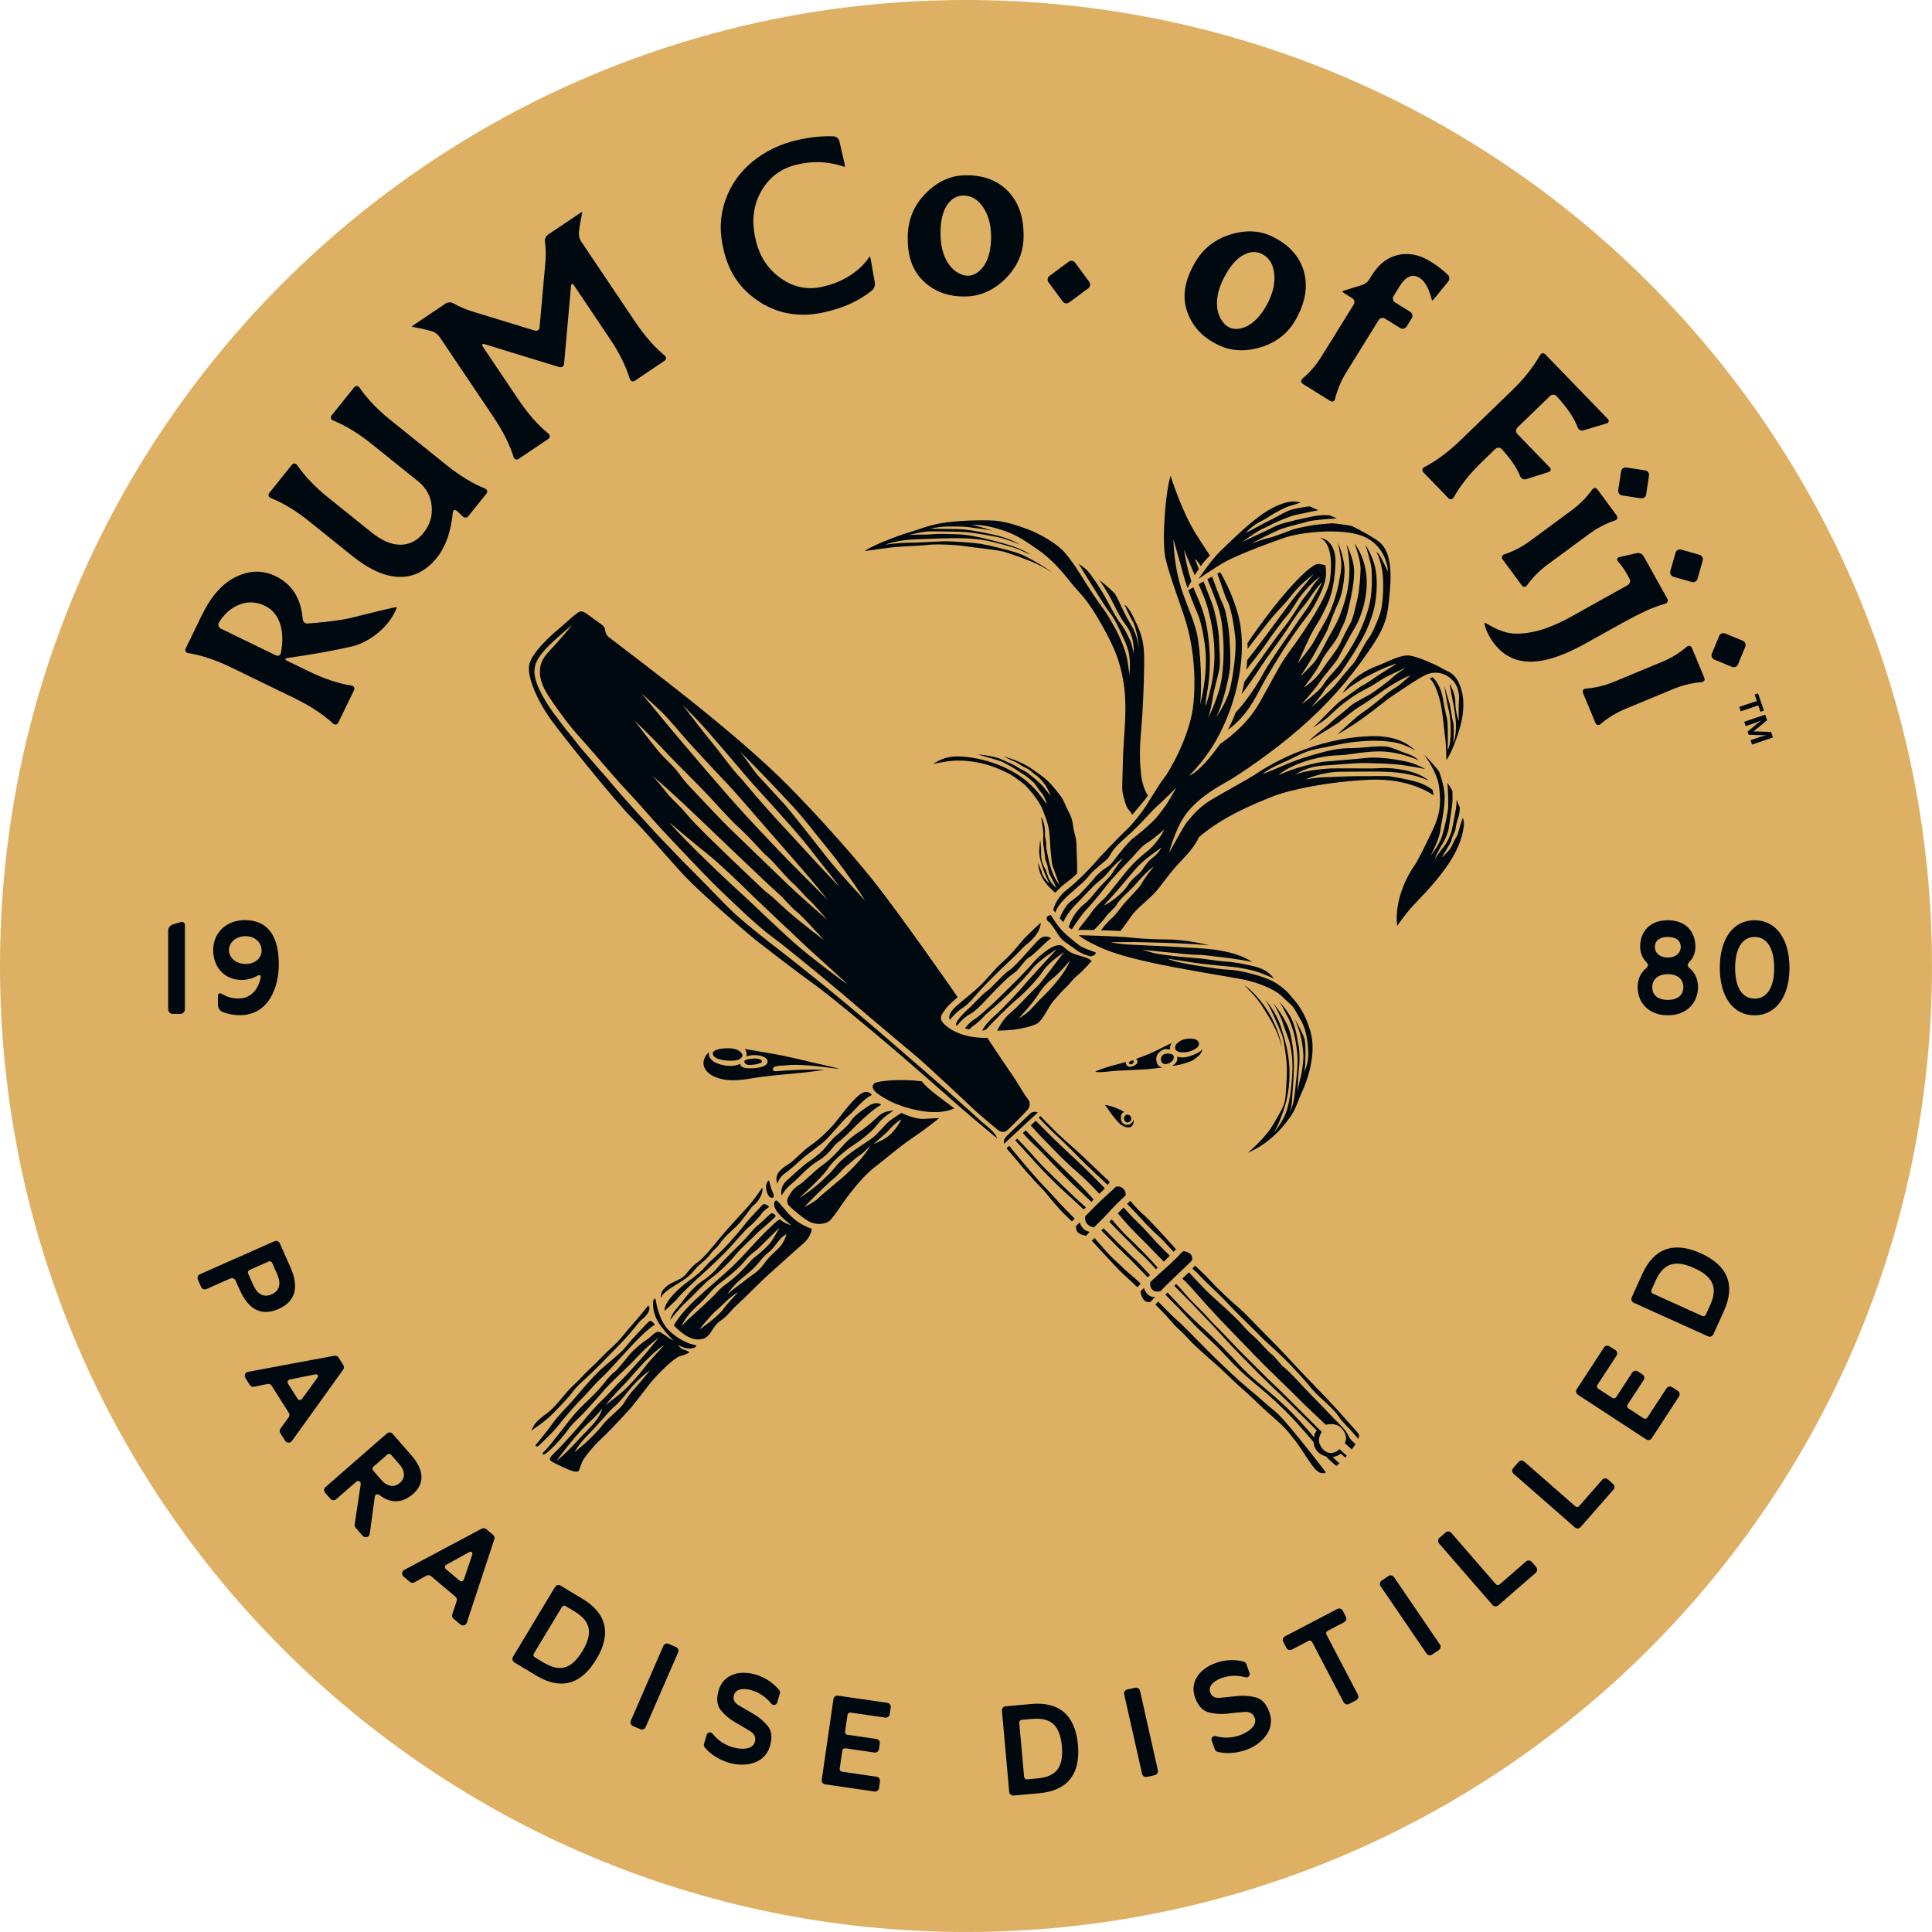 <?xml version="1.0" encoding="UTF-8"?> <svg xmlns="http://www.w3.org/2000/svg" width="400" height="400" viewBox="0 0 400 400" fill="none"><g clip-path="url(#clip0_990_15154)"><path d="M400 199.997C400 310.452 310.458 399.994 200.003 399.994C89.548 399.994 0 310.452 0 199.997C0 89.542 89.542 0 199.997 0C310.452 0 399.994 89.542 399.994 199.997" fill="#DEB063"></path><path d="M144.399 261.368C143.173 262.216 142.455 263.312 141.951 263.878C141.448 264.443 140.696 264.884 139.566 265.387C138.44 265.89 136.53 267.016 136.835 268.83C136.829 268.729 136.863 267.852 139.566 266.235C142.455 264.511 142.862 264.036 143.992 262.719C145.123 261.401 146.062 261.023 147.04 259.705C148.012 258.388 148.17 258.733 149.301 257.133C150.432 255.533 152.156 254.431 153.479 252.768C154.796 251.106 155.616 249.789 156.21 249.376C156.809 248.969 158.217 246.956 157.782 245.894C157.782 245.894 156.43 248.093 154.423 250.286C152.411 252.486 150.245 254.809 149.086 256.251C147.927 257.693 145.632 260.52 144.411 261.368" fill="#000810"></path><path d="M220.39 183.03C221.119 182.465 222.261 181.64 222.991 180.82C222.991 180.82 223.053 178.818 222.945 177.235C222.838 175.652 223.025 174.33 222.521 172.701C222.018 171.067 222.352 170.021 221.187 167.947C220.622 166.94 220.294 165.685 219.615 164.854C218.943 164.023 217.58 161.948 215.494 160.506C214.719 159.969 213.967 159.37 213.063 158.81C211.525 157.866 209.688 157.12 207.782 156.628C207.782 156.628 209.139 157.312 209.659 157.516C210.18 157.719 210.83 158.047 211.361 158.426C211.893 158.805 212.628 159.025 213.131 159.404C213.634 159.783 214.081 160.263 214.674 160.653C215.33 161.083 216.008 162.022 216.195 162.242C216.382 162.463 216.902 163.084 217.512 164.797C217.512 164.797 216.257 163.039 215.33 162.174C214.403 161.309 213.187 160.376 212.865 160.116C212.198 159.585 211.061 159.133 210.666 158.827C210.315 158.556 208.862 157.872 208.218 157.6C207.573 157.335 206.459 156.549 202.428 156.187C202.428 156.187 204.452 156.815 204.939 156.939C205.425 157.063 207.177 157.499 208.11 158.036C209.043 158.573 209.761 158.912 210.106 159.183C210.451 159.449 211.502 160.111 211.972 160.376C212.441 160.642 213.73 161.711 214.137 162.152C214.544 162.593 215.206 163.735 215.579 164.096C215.958 164.458 216.54 165.572 216.709 166.544C216.709 166.544 215.358 164.441 213.996 163.079C212.628 161.711 211.09 160.331 207.963 158.889C204.843 157.448 201.79 156.848 199.686 156.679C197.583 156.509 195.751 156.504 193.162 158.183C193.162 158.183 195.107 157.776 196.017 157.651C196.927 157.527 198.855 157.261 202.078 157.793C205.295 158.324 208.28 159.868 208.907 160.178C209.535 160.489 211.339 161.812 211.876 162.236C212.413 162.66 214.12 164.464 215.437 166.725C215.816 167.37 216.071 168.207 216.302 168.795C216.885 170.27 217.111 171.31 217.213 172.074C217.354 173.142 217.461 175.839 217.558 176.563C217.654 177.286 217.716 178.728 217.998 179.48C218.281 180.232 219.35 183.183 219.35 183.183C219.35 183.183 218.456 182.228 217.778 180.339C217.105 178.457 216.823 176.574 216.681 175.85C216.54 175.127 216.664 174.765 216.557 174.171C216.444 173.572 216.302 173.103 216.353 172.317C216.399 171.531 216.15 170.01 215.567 169.145C215.567 169.145 215.743 170.621 215.867 171.282C215.991 171.944 216.037 172.645 215.991 173.182C215.946 173.713 215.929 174.629 216.161 175.85C216.399 177.077 216.252 177.643 216.619 178.457C216.981 179.271 217.009 180.498 217.343 181.063C217.671 181.628 218.722 183.856 218.722 183.856C218.722 183.856 217.529 182.883 217.105 181.787C216.681 180.69 216.619 180.204 216.302 179.712C215.991 179.226 215.5 177.999 215.55 176.84C215.596 175.681 215.364 173.764 215.364 173.764C215.364 173.764 215.177 175.647 215.16 176.071C215.143 176.495 215.206 177.501 215.471 178.298C215.737 179.101 216.065 180.356 216.319 180.888C216.574 181.419 217.23 182.895 217.23 182.895C217.23 182.895 215.929 181.668 215.72 180.758C215.517 179.847 215.03 179.112 214.951 178.558C214.951 178.558 214.838 179.859 215.703 181.572C216.568 183.285 218.468 184.834 218.468 184.834C218.468 184.834 219.655 183.584 220.384 183.019" fill="#000810"></path><path d="M229.724 256.471C230.256 257.054 232.076 258.874 232.641 259.422C233.207 259.971 234.179 260.898 234.745 261.48C235.31 262.063 237.6 264.449 237.6 264.449L238.103 263.979C238.103 263.979 237.521 263.38 237.034 262.849C236.548 262.317 235.451 261.124 234.728 260.497C234.004 259.869 233.597 259.349 232.449 258.286C231.302 257.218 228.48 254.3 228.48 254.3L228.022 254.758C228.022 254.758 229.187 255.906 229.719 256.483" fill="#000810"></path><path d="M159.212 244.384C158.053 244.949 158.771 247.776 159.619 247.963C160.241 248.098 160.371 247.618 159.998 246.866C159.619 246.114 159.212 244.384 159.212 244.384Z" fill="#000810"></path><path d="M142.2 269.435C143.862 267.931 145.779 265.67 147.351 264.539C148.922 263.408 151.269 261.096 152.337 259.745C153.406 258.394 155.916 256.234 156.447 255.606C156.979 254.979 160.037 252.582 160.631 251.762C160.631 251.762 160.066 250.852 159.5 251.321C158.935 251.79 157.68 253.079 156.832 253.741C155.984 254.402 155.09 255.68 153.756 257.037C152.422 258.394 149.799 260.898 148.985 261.933C148.17 262.967 147.068 264.132 145.372 265.229C143.676 266.326 141.731 268.779 141.262 269.497C140.792 270.221 139.034 271.725 138.751 273.297C138.751 273.297 140.538 270.945 142.206 269.435" fill="#000810"></path><path d="M236.819 269.124C237.305 269.706 238.136 269.576 238.136 269.593C238.136 269.61 239.16 268.508 239.16 268.508C237.367 268.694 236.853 266.67 236.853 266.67C236.853 266.67 236.35 267.111 236.191 267.27C236.033 267.428 236.333 268.542 236.819 269.124Z" fill="#000810"></path><path d="M246.855 217.489C248.104 216.913 248.398 216.455 248.161 215.759C247.923 215.064 246.606 214.855 245.323 215.149C244.039 215.443 243.072 216.336 243.344 217.184C243.626 218.066 245.605 218.066 246.855 217.489Z" fill="#000810"></path><path d="M133.471 283.06C132.527 284.35 131.119 285.949 129.768 287.301C128.417 288.652 126.359 290.156 125.341 290.942C125.341 290.942 127.241 288.612 129.389 286.453C130.661 285.181 134.641 280.138 137.553 278.481C137.553 278.481 134.415 281.777 133.471 283.066M131.899 286.916C131.029 287.9 130.164 288.782 129.35 290.224C128.535 291.665 125.974 293.441 124.815 294.95C123.651 296.46 121.836 298.201 120.943 298.981C120.049 299.761 118.975 300.649 118.975 300.649C118.975 300.649 119.637 299.207 121.864 296.946C124.092 294.684 126.133 292.112 127.015 291.388C127.891 290.665 128.993 289.41 129.841 288.313C130.689 287.216 132.572 285.079 134.579 283.728C134.579 283.728 132.781 285.933 131.911 286.916M118.698 299.207C117.63 300.338 115.996 301.904 115.215 302.441C115.215 302.441 117.29 299.648 118.89 297.766C120.49 295.883 121.304 295.097 122.531 293.966C123.758 292.836 124.668 291.614 124.668 291.614C124.668 291.614 124.414 293.197 122.469 295.21C120.524 297.217 119.772 298.082 118.704 299.213M138.356 275.292C136.377 273.285 135.812 269.39 135.812 269.39C135.749 268.825 135.371 268.604 135.246 269.356C135.122 270.108 135.212 271.804 136.123 273.466C137.033 275.128 139.453 277.576 139.453 277.576C138.949 277.39 137.694 276.384 136.75 275.852C135.806 275.321 134.896 276.728 134.048 277.266C133.2 277.797 131.848 278.865 130.814 279.934C129.779 281.003 128.123 283.371 127.241 284.033C126.359 284.694 125.731 285.542 124.793 286.696C123.871 287.821 122.87 288.884 120.892 290.738C118.913 292.593 117.217 294.944 116.403 295.979C115.589 297.014 113.231 300.061 112.728 300.44C112.225 300.819 112.134 301.412 112.852 301.033C113.576 300.655 116.12 298.054 117.245 296.482C118.376 294.91 118.941 294.413 119.948 293.469C120.954 292.525 124.109 288.98 125.047 287.849C125.991 286.718 129.174 283.705 130.554 282.388C131.176 281.794 132.357 280.443 133.539 279.335C134.998 277.978 136.422 276.892 136.422 276.892C136.422 276.892 133.284 280.776 132.34 281.749C131.396 282.721 130.305 284.129 128.88 285.514C127.456 286.899 125.477 289.155 124.499 290.037C123.526 290.919 121.446 293.339 120.66 294.345C119.874 295.351 116.798 298.772 115.481 300.123C114.164 301.474 113.22 302.04 114.35 302.667C115.481 303.295 118.025 304.522 118.873 304.646C119.721 304.77 119.738 304.646 119.88 304.397C120.015 304.149 120.128 303.708 120.479 302.797C120.824 301.887 122.865 299.377 124.437 297.93C126.008 296.488 128.926 293.378 130.463 291.654C132.001 289.93 134.138 286.758 136.021 284.779C137.903 282.8 140.041 280.884 140.917 280.731C141.793 280.573 142.737 280.008 142.737 280.008C142.737 280.008 142.489 279.663 141.669 279.476C140.855 279.29 140.414 278.47 140.414 278.47C140.414 278.47 141.663 279.29 143.02 279.193C144.377 279.092 144.089 278.47 144.089 278.47C142.8 278.374 140.323 277.311 138.344 275.298" fill="#000810"></path><path d="M217.574 189.459C216.195 189.663 216.726 190.635 217.167 190.889C217.608 191.138 218.406 192.523 219.271 193.778C220.136 195.028 221.532 195.633 222.725 196.605C223.918 197.578 225.834 198.019 225.834 198.019C227.027 197.77 226.835 197.171 226.835 197.171C226.835 197.171 224.936 196.537 224.087 196.113C223.245 195.689 221.6 194.248 220.322 193.089C219.044 191.93 217.574 189.465 217.574 189.465" fill="#000810"></path><path d="M248.867 217.28C248.562 217.761 247.465 218.354 246.018 218.75C244.57 219.152 243.688 218.762 243.688 218.762C243.863 219.349 243.688 219.666 243.462 220.011C243.242 220.35 242.648 220.695 242.648 220.695C244.016 220.531 244.672 220.356 245.876 219.966C247.075 219.576 247.335 219.304 248.16 218.586C248.986 217.868 248.867 217.28 248.867 217.28Z" fill="#000810"></path><path d="M130.994 274.144C129.802 275.433 128.767 277.033 126.85 278.792C124.934 280.55 123.775 281.839 123.238 282.342C122.706 282.845 121.135 284.287 120.411 285.135C119.687 285.983 118.653 286.797 117.838 287.679C117.024 288.555 115.136 291.009 113.819 292.134C112.501 293.265 110.805 294.079 110.02 296.182C110.02 296.182 112.875 294.328 114.605 292.541C116.329 290.755 117.754 289.279 118.342 288.459C118.811 287.804 119.569 286.888 121.168 285.48C122.768 284.066 125.94 280.804 128.609 278.04C131.277 275.275 132.153 273.737 132.877 273.206C133.601 272.674 135.076 271.069 134.194 270.289C134.194 270.289 132.187 272.861 130.994 274.15" fill="#000810"></path><path d="M145.649 220.203C145.689 221.108 146.378 222.668 149.307 223.381C152.235 224.093 155.317 223.245 157.742 222.94C160.167 222.634 164.114 222.284 165.578 222.148C167.042 222.013 170.74 221.515 170.74 221.515C167.907 221.283 161.96 221.668 161.151 221.747C160.343 221.826 160.071 221.786 160.032 221.458C159.992 221.131 160.167 220.899 160.512 220.803C160.857 220.707 161.417 220.627 163.65 220.492C165.883 220.356 169.564 220.78 170.796 220.955C172.029 221.131 173.742 221.3 173.742 221.3C172.798 220.933 168.416 220.045 167.675 219.836C166.935 219.627 161.7 218.439 160.281 218.219C158.861 217.993 154.175 217.179 154.175 217.179C154.808 217.851 154.519 218.722 154.519 218.722C156.176 218.089 159.008 218.609 158.929 219.802C158.85 220.995 156.408 221.244 154.791 221.17C153.174 221.091 153.253 220.249 153.253 220.249C151.421 221.193 148.459 220.441 147.458 219.553C146.457 218.666 146.825 217.801 146.825 217.801C146.169 218.338 145.609 219.304 145.649 220.209" fill="#000810"></path><path d="M176.071 232.234C175.602 233.02 173.996 234.399 173.086 235.151C172.176 235.903 171.022 237.498 170.259 238.261C169.501 239.018 168.218 240.019 167.246 240.647C166.273 241.274 163.633 243.784 162.853 244.446C162.067 245.107 161.502 246.453 161.846 247.522C161.846 247.522 162.412 246.295 163.887 245.102C165.363 243.909 167.217 241.619 169.535 240.234C171.859 238.855 172.515 237.125 173.555 236.435C174.59 235.745 175.969 234.298 177.354 232.918C178.734 231.539 181.182 229.339 182.437 228.74C182.437 228.74 181.623 227.768 179.644 229.085C177.665 230.402 176.535 231.443 176.065 232.223" fill="#000810"></path><path d="M129.706 278.668C128.637 280.047 126.251 281.901 124.555 283.377C122.859 284.853 119.659 288.714 118.653 289.873C117.646 291.032 115.453 293.203 114.543 294.52C113.632 295.838 111.213 298.851 110.964 299.072C110.715 299.292 111.026 299.603 111.371 299.416C111.716 299.23 114.571 296.431 115.453 295.306C116.329 294.175 118.998 291.004 120.321 289.72C121.638 288.431 123.114 286.549 124.499 285.294C125.878 284.039 128.174 281.404 128.954 280.584C129.734 279.764 133.567 275.372 135.58 274.275C135.58 274.275 134.89 273.144 134.387 273.585C133.884 274.026 130.774 277.288 129.711 278.668" fill="#000810"></path><path d="M177.891 226.711C176.099 228.152 173.809 231.386 172.775 232.613C171.74 233.84 169.699 235.875 168.003 237.006C166.307 238.137 164.521 240.24 163.107 241.116C161.694 241.998 160.19 243.191 160.942 245.102C160.942 245.102 161.321 243.751 162.417 242.999C163.514 242.247 165.306 240.613 166.279 239.737C167.251 238.86 169.733 237.192 170.892 236.096C172.057 234.999 174.629 231.793 175.76 230.917C176.891 230.041 178.615 227.559 180.498 226.711C180.498 226.711 179.684 225.269 177.891 226.711Z" fill="#000810"></path><path d="M156.006 220.435C156.826 220.356 157.816 220.05 157.799 219.762C157.782 219.474 157.126 219.05 155.871 219.163C154.621 219.276 153.886 219.513 154.135 219.971C154.48 220.604 155.187 220.514 156.001 220.435" fill="#000810"></path><path d="M145.592 263.629C146.881 262.498 149.957 259.581 151.308 258.071C152.659 256.562 154.508 254.43 155.045 254.052C155.577 253.673 157.273 251.914 157.714 251.225C158.155 250.535 159.285 249.874 159.285 249.874C159.285 249.874 158.313 248.901 157.81 249.495C157.307 250.088 155.141 252.288 154.418 253.232C153.694 254.176 151.563 256.748 149.895 258.444C148.233 260.141 147.102 260.989 146.129 262.119C145.157 263.25 144.088 264.16 142.488 265.291C140.888 266.422 137.372 269.531 137.592 271.414C137.592 271.414 140.199 269.056 140.51 268.559C140.826 268.056 144.309 264.76 145.598 263.629" fill="#000810"></path><path d="M151.269 219.61C153.349 219.649 153.677 218.841 153.717 218.513C153.756 218.185 153.117 217.071 150.946 217.031C148.77 216.992 147.481 217.501 147.577 218.185C147.712 219.129 149.194 219.57 151.274 219.61" fill="#000810"></path><path d="M234.925 195.039C236.763 195.062 238.103 195.135 241.235 195.203C244.367 195.271 250.377 195.689 250.377 195.689C245.639 194.592 242.688 194.496 241.557 194.496C240.426 194.496 236.91 194.434 234.117 194.117C231.324 193.806 223.318 193.614 223.318 193.614C223.318 193.614 224.398 194.728 228.661 196.52C232.924 198.307 240.223 199.72 243.496 200.336C246.77 200.947 252.135 201.891 256.07 202.547C260.005 203.208 262.215 204.266 263.725 205.069C265.234 205.871 265.749 206.714 266.834 207.613C267.92 208.506 267.965 208.907 269.356 211.288C270.747 213.668 270.916 217.235 270.843 218.835C270.769 220.435 270.04 221.933 270.04 221.933C270.368 220.497 270.362 215.946 270.091 215.115C269.537 213.408 268.106 211.027 268.106 211.027C268.106 211.027 268.858 212.865 269.192 214.114C269.52 215.364 269.848 217.286 269.848 218.677C269.848 220.068 269.525 222.08 269.362 222.668C269.198 223.256 268.581 226.032 268.581 226.032C268.677 225.399 268.819 221.865 268.983 220.639C269.147 219.412 269.005 216.658 268.796 216.144C268.587 215.624 268.632 214.075 267.688 211.598C266.744 209.128 264.793 207.409 264.793 207.409C265.477 208.184 266.162 209.789 266.535 210.4C266.914 211.01 267.501 212.588 267.852 213.815C268.203 215.042 268.632 217.653 268.655 219.417C268.677 221.181 268.304 224.031 268.067 226.434C267.829 228.836 266.981 230.504 266.981 230.504C267.473 229.351 267.501 227.587 267.569 226.665C267.637 225.749 267.807 223.675 267.875 221.605C267.942 219.536 267.807 216.331 267.027 213.577C266.252 210.824 263.589 207.647 263.589 207.647C264.132 208.495 265.308 210.824 265.591 211.791C265.873 212.757 266.342 213.826 266.817 215.228C267.287 216.63 267.569 218.807 267.592 220.407C267.615 222.007 267.383 226.434 266.557 229.402C265.732 232.37 263.612 234.603 263.612 234.603C264.273 233.8 265.308 231.448 266.133 228.644C266.959 225.846 267.145 222.335 266.863 219.813C266.58 217.292 266.179 215.669 265.189 212.56C264.2 209.45 261.961 206.979 261.961 206.979C262.928 208.297 264.669 212.463 265.257 213.877C265.845 215.29 266.133 217.88 266.342 219.598C266.552 221.317 266.342 224.687 266.179 226.733C266.015 228.78 265.449 229.605 263.657 232.715C261.865 235.824 258.314 238.674 258.314 238.674C263.306 236.604 266.342 232.46 267.377 230.883C268.412 229.306 268.858 227.564 269.639 225.913C270.419 224.263 272.748 218.309 271.289 213.459C269.831 208.608 267.897 207.076 267.123 206.064C266.348 205.052 264.533 203.542 262.792 202.813C260.361 201.795 256.714 200.902 254.639 200.783C252.565 200.664 251.988 200.563 247.363 199.839C242.739 199.115 241.721 198.482 241.721 198.482C243.654 198.765 247.114 199.33 248.692 199.517C250.269 199.703 251.637 199.867 253.661 200.037C255.685 200.201 257.076 200.416 259.004 200.84C260.932 201.264 263.81 202.626 263.81 202.626C262.515 201.049 261.384 200.483 259.315 199.992C257.24 199.494 255.103 199.144 254.04 199.098C252.983 199.053 250.224 198.674 249.285 198.533C248.341 198.392 245.283 198.182 243.892 198.035C242.501 197.888 239.369 197.493 238.758 197.283C238.148 197.074 236.378 196.599 236.378 196.599C236.378 196.599 240.449 197.069 242.004 197.187C243.558 197.306 245.91 197.657 247.77 197.679C249.63 197.702 250.196 197.894 253.068 198.199C255.94 198.505 259.236 199.144 259.236 199.144C254.809 196.249 247.77 196.345 245.673 196.175C243.575 196.011 237.741 195.751 234.558 195.61C231.38 195.469 229.944 195.067 229.944 195.067C229.944 195.067 233.099 195.022 234.937 195.045" fill="#000810"></path><path d="M242.184 259.971C242.184 259.971 240.206 258.009 239.482 257.257C238.758 256.505 237.034 254.464 235.7 253.209C234.365 251.954 232.624 249.992 232.624 249.992L231.431 251.202C231.793 251.671 233.218 253.288 233.958 254.091C234.693 254.894 236.796 256.963 237.599 257.777C238.402 258.591 240.958 261.232 240.958 261.232L242.184 259.976V259.971Z" fill="#000810"></path><path d="M233.806 256.392C232.11 254.809 230.165 252.452 230.165 252.452L229.679 252.955C229.679 252.955 232.709 256.127 233.274 256.63C233.84 257.133 235.536 259.032 236.463 259.818C237.39 260.604 239.335 262.786 239.335 262.786L239.68 262.442C238.187 260.683 235.508 257.981 233.812 256.398" fill="#000810"></path><path d="M234.716 219.824C234.761 219.434 234.411 219.542 234.139 219.649C233.868 219.757 233.625 220.028 233.772 220.192C234.139 220.593 234.665 220.215 234.716 219.824Z" fill="#000810"></path><path d="M229.713 230.075C230.335 231.007 231.126 231.991 231.833 232.664C232.251 233.06 233.716 233.851 234.337 233.162C234.959 232.466 234.643 231.805 234.643 231.805C234.609 232.217 234.417 232.359 234.077 232.687C233.738 233.015 232.302 233.088 232.087 231.782C231.878 230.476 232.737 230.216 232.737 230.216C230.617 228.944 228.757 228.757 228.757 228.757C228.757 228.757 229.085 229.147 229.713 230.075Z" fill="#000810"></path><path d="M243.474 258.619C243.474 258.619 242.36 257.381 241.478 256.42C240.596 255.465 238.306 252.887 236.786 251.524C235.265 250.156 234.021 248.618 234.021 248.618L233.348 249.246C233.348 249.246 234.151 250.094 234.779 250.738C235.406 251.383 235.864 251.858 236.571 252.655C237.272 253.452 238.267 254.396 238.77 254.916C239.273 255.436 240.166 256.154 240.907 256.94C241.648 257.726 242.965 259.185 242.965 259.185L243.485 258.619H243.474Z" fill="#000810"></path><path d="M233.964 232.183C234.281 231.867 234.315 231.42 234.049 231.075C233.778 230.736 233.269 230.645 232.952 230.956C232.704 231.205 232.59 231.59 232.856 232.042C233.128 232.488 233.642 232.5 233.964 232.183Z" fill="#000810"></path><path d="M229.605 220.836C228.604 221.097 226.716 221.781 226.812 221.882C226.987 222.069 228.616 221.95 229.085 221.894C229.554 221.837 230.781 221.696 231.414 221.679C232.047 221.668 232.862 221.594 233.828 221.56C234.795 221.526 237.322 221.407 238.018 221.323C238.713 221.238 240.641 221.017 240.641 221.017C240.194 220.797 239.652 220.853 239.431 219.677C239.205 218.502 239.9 217.874 240.596 217.427C241.291 216.981 242.247 217.32 242.247 217.32C242.139 216.427 242.608 215.94 242.608 215.94C242.608 215.94 240.726 216.834 239.114 217.648C237.503 218.462 235.185 219.225 235.185 219.225C235.185 219.225 235.411 219.282 235.49 219.683C235.575 220.085 235.338 220.294 234.902 220.576C234.467 220.859 233.727 221.046 233.348 220.644C232.969 220.243 233.15 219.864 233.15 219.864C233.15 219.864 230.606 220.559 229.605 220.819" fill="#000810"></path><path d="M278.492 301.785L278.854 301.407L277.316 300.01C277.316 300.01 276.875 300.559 275.982 300.779C275.089 301 273.958 300.542 273.296 299.134C272.635 297.72 273.686 296.482 273.686 296.482C273.686 296.482 270.232 293.062 268.553 291.383C266.874 289.704 265.443 288.245 263.951 286.86C262.458 285.48 258.897 281.851 257.376 280.364C255.855 278.871 252.745 275.468 251.897 274.699C251.049 273.93 249.495 272.076 248.647 271.261C247.798 270.447 246.244 268.938 245.447 267.948C244.644 266.959 243.519 265.845 243.519 265.845L243.129 266.224C243.129 266.224 244.7 267.858 245.735 268.859C246.77 269.865 248.827 272.121 249.738 273.02C250.648 273.913 252.796 276.316 254.181 277.808C255.561 279.301 259.473 283.304 260.57 284.383C261.667 285.469 264.352 288.041 266.145 289.749C267.931 291.462 272.629 296.171 272.629 296.171C272.047 296.799 272.064 297.602 272.064 297.602C271.12 296.33 267.699 292.581 265.551 290.619C263.403 288.658 262.159 287.651 259.914 285.752C257.67 283.852 256.573 282.557 254.984 280.856C253.396 279.148 250.671 276.429 249.523 275.394C248.375 274.36 245.724 271.861 244.514 270.56C243.304 269.26 241.721 267.592 241.721 267.592L241.269 268.044C241.269 268.044 242.919 269.695 244.095 270.917C245.271 272.143 247.126 274.196 248.115 275.14C249.104 276.084 250.642 277.56 251.632 278.481C252.621 279.408 254.956 282.06 256.686 283.705C258.41 285.35 260.406 286.95 261.412 287.804C262.419 288.658 263.815 289.828 266.28 292.276C268.745 294.724 271.962 298.585 271.962 298.585C271.962 298.585 271.962 299.53 272.669 300.406C273.376 301.282 274.551 301.537 274.551 301.537C275.038 302.164 276.672 303.515 276.672 303.515C276.813 303.436 277.344 302.933 277.344 302.933C276.903 302.696 275.903 301.627 275.903 301.627C276.847 301.599 277.599 300.983 277.599 300.983L278.509 301.785H278.492Z" fill="#000810"></path><path d="M242.942 218.541C242.716 218.106 241.387 217.919 240.766 218.422C240.144 218.925 240.291 219.83 240.72 220.13C241.19 220.458 241.896 220.271 242.405 219.915C242.908 219.564 243.168 218.976 242.948 218.535" fill="#000810"></path><path d="M280.674 298.975C279.103 297.782 279.323 297.234 278.6 296.278C277.876 295.323 276.383 293.955 275.445 292.92C274.501 291.885 271.459 288.838 270.063 287.346C268.666 285.853 266.733 283.767 265.952 283.185C265.166 282.602 263.883 280.782 263.25 280.358C262.622 279.934 260.802 277.802 260.078 277.141C259.355 276.479 258.071 275.366 257.031 274.11C255.996 272.855 251.553 268.898 250.546 267.988C249.54 267.077 246.136 263.419 246.136 263.419L244.785 264.72C245.475 265.285 247.188 267.168 248.115 268.253C249.042 269.339 250.597 271.046 252.525 273.104C254.459 275.162 257.613 278.362 259.931 280.782C262.255 283.196 267.043 287.753 268.61 289.353C270.181 290.953 274.495 294.989 274.495 294.989C274.495 294.989 276.429 294.452 277.554 295.521C279.357 297.234 278.43 298.8 278.43 298.8L279.872 300.106L280.657 298.975H280.674Z" fill="#000810"></path><path d="M265.348 216.794C265.348 216.794 265.206 214.533 263.442 211.028C261.678 207.517 258.874 204.695 257.58 203.989C257.58 203.989 260.05 206.199 261.464 208.534C262.877 210.864 264.596 213.362 265.348 216.8" fill="#000810"></path><path d="M200.856 209.947C202.439 209.105 204.808 206.227 206.103 204.95C207.392 203.672 208.709 202.275 209.902 201.501C211.095 200.726 211.909 198.929 213.102 198.194C214.301 197.453 216.234 195.237 217.608 194.253C217.608 194.253 216.483 193.337 215.251 194.394C214.018 195.452 210.428 199.918 208.986 200.868C207.545 201.818 205.43 204.424 204.412 205.125C203.389 205.826 201.563 207.833 201.066 208.331C200.574 208.822 197.125 211.779 198.109 212.412C198.109 212.412 199.268 210.796 200.856 209.947Z" fill="#000810"></path><path d="M245.78 259.23C245.181 258.965 244.915 259.01 244.684 259.292C244.446 259.575 243.208 260.83 242.456 261.52C241.704 262.21 239.946 263.798 239.539 264.155C239.132 264.516 238.187 265.41 238.187 265.41C238.187 265.41 237.922 266.195 238.442 266.851C239.177 267.784 240.342 267.275 240.342 267.275C240.794 266.648 246.125 261.65 246.402 261.356C246.679 261.062 246.888 260.949 246.826 260.367C246.764 259.784 246.385 259.485 245.792 259.219" fill="#000810"></path><path d="M203.531 204.385C204.797 203.084 207.087 200.727 208.845 199.138C210.603 197.555 211.66 196.215 212.644 195.441C213.628 194.666 215.318 193.117 215.494 191.042C215.494 191.042 212.712 193.473 211.378 195.09C210.038 196.707 208.986 197.939 207.539 199.206C206.097 200.472 204.774 202.18 203.316 203.678C201.857 205.176 199.833 206.703 198.742 207.658C197.651 208.608 196.034 209.948 196.667 211.141C196.667 211.141 197.933 209.524 199.307 208.676C200.681 207.833 202.264 205.685 203.531 204.379" fill="#000810"></path><path d="M218.106 202.451C218.846 201.852 220.955 199.703 221.521 198.787C221.521 198.787 221.238 200.127 219.09 202.835C216.941 205.543 215.499 206.635 214.34 207.975C213.181 209.309 212.09 210.225 210.926 210.824C210.926 210.824 213.741 207.833 215.008 205.826C216.274 203.819 217.365 203.045 218.106 202.445M214.578 204.379C213.453 205.363 210.784 208.427 209.201 209.693C207.618 210.96 206.42 213.391 206.42 213.391C206.42 213.391 208.461 213.357 209.902 213.182C211.344 213.006 213.702 212.514 214.759 211.915C215.816 211.316 217.258 208.184 218.032 207.307C218.807 206.425 220.073 204.984 220.814 204.317C221.554 203.65 222.046 202.768 223.03 201.993C224.014 201.218 226.021 198.968 226.021 198.968C225.422 198.335 224.421 198.126 222.889 197.668C221.357 197.204 220.927 196.628 220.073 195.944C218.49 194.677 214.691 198.369 213.984 199.217C213.283 200.059 211.519 201.925 210.779 202.666C210.038 203.406 205.357 208.048 204.938 208.365C204.514 208.681 202.965 210.264 201.733 211.039C200.5 211.813 199.799 212.904 199.799 212.904C200.184 213.08 200.715 213.114 200.715 213.114C200.715 213.114 201.026 212.712 201.558 212.373C202.089 212.034 203.282 210.965 203.672 210.473C204.057 209.982 206.346 208.116 207.296 207.234C208.246 206.352 211.977 202.835 213.56 200.76C215.143 198.686 218.841 196.503 218.841 196.503C218.841 196.503 216.822 198.629 216.308 199.211C215.793 199.794 212.859 202.943 212.119 203.859C211.378 204.775 207.788 208.681 205.854 210.372C203.921 212.062 203.322 213.396 203.322 213.396C203.921 213.255 204.085 213.306 204.554 212.729C205.023 212.153 208.919 208.223 210.502 206.923C212.085 205.623 214.866 202.734 216.065 200.907C217.263 199.076 220.322 197.142 220.322 197.142C219.056 198.618 215.703 203.406 214.578 204.39" fill="#000810"></path><path d="M224.811 249.97C222.38 247.821 219.35 244.836 218.581 244.101C217.812 243.361 215.392 241.009 214.278 239.691C213.165 238.374 210.592 235.734 210.592 235.734L210.202 236.096C210.202 236.096 210.926 236.927 211.678 237.713C212.43 238.499 214.567 240.947 215.681 242.106C216.794 243.265 218.57 245.102 219.791 246.187C221.012 247.273 224.376 250.428 224.376 250.428L224.817 249.97H224.811Z" fill="#000810"></path><path d="M137.146 154.966C139.407 157.391 140.798 158.731 144.563 162.548C148.329 166.364 150.522 169.117 153.179 171.542C155.842 173.968 157.584 176.252 158.856 177.309C160.128 178.366 162.813 181.691 164.085 182.793C165.357 183.901 166.251 185.151 167.5 186.304C168.749 187.457 171.288 190.471 171.288 190.471C171.288 190.471 164.741 184.727 162.627 182.652C160.507 180.583 152.806 173.188 150.997 171.424C149.182 169.66 145.513 165.725 142.568 162.615C141.522 161.513 140.832 160.416 140.12 159.557C138.825 157.996 137.508 156.934 136.354 155.554C134.562 153.411 131.385 149.199 131.385 149.199C131.385 149.199 134.896 152.541 137.151 154.966M136.891 147.317C138.469 148.826 141.25 152.213 142.494 153.581C143.743 154.949 147.158 158.692 149.889 161.541C152.62 164.391 155.09 167.404 158.579 171.362C162.061 175.319 163.005 176.444 165.668 179.486C168.331 182.522 171.39 186.338 171.39 186.338C171.39 186.338 163.198 178.169 161.196 176.048C159.195 173.928 156.159 170.751 154.039 168.422C151.919 166.092 148.543 162.248 146.033 159.308C143.523 156.368 139.04 151.116 137.626 149.369C136.213 147.628 132.798 143.551 132.798 143.551C132.798 143.551 135.32 145.813 136.897 147.317M147.232 152.235C150.177 155.673 151.28 156.9 153.92 160.054C156.555 163.209 158.415 164.967 164.306 171.684C167.647 175.5 168.518 176.863 169.722 178.349C170.921 179.831 173.233 182.731 173.657 183.483C173.657 183.483 171.186 180.894 169.417 178.988C167.653 177.083 164.566 173.691 162.423 171.407C160.28 169.123 156.538 164.911 154.842 162.836C153.145 160.767 153.027 160.812 151.873 159.421C150.72 158.03 148.249 154.689 146.813 152.993C145.377 151.297 142.059 146.825 141.329 145.999C141.329 145.999 144.298 148.804 147.237 152.241M157.55 159.986C159.692 162.225 162.022 164.651 164.238 167.048C166.448 169.451 168.783 172.554 171.299 175.619C173.815 178.683 175.964 181.787 176.953 183.2C177.942 184.614 179.141 186.474 179.141 186.474C179.141 186.474 173.906 180.939 171.35 177.694C168.795 174.448 163.837 168.105 162.355 166.454C160.874 164.803 157.996 161.745 156.939 160.569C155.882 159.393 154.276 156.809 153.078 155.469C153.078 155.469 155.407 157.753 157.55 159.992M164.221 195.011C160.422 191.619 154.96 186.282 153.326 184.84C151.693 183.398 141.742 174.07 138.604 170.304C138.604 170.304 144.348 175.138 146.576 176.896C148.803 178.655 153.423 183.082 154.802 184.461C156.181 185.841 158.42 187.893 160.207 189.634C160.908 190.318 161.519 190.889 162.152 191.477C163.135 192.393 164.17 193.337 165.646 194.768C168.071 197.125 174.437 202.677 175.455 203.83C175.455 203.83 168.015 198.397 164.215 195.011M135.014 160.58C135.014 160.58 137.417 162.559 141.539 166.42C145.66 170.282 151.687 176.145 154.299 178.57C156.911 180.995 158.562 182.714 160.54 184.433C162.519 186.151 163.673 187.774 164.848 188.673C166.024 189.566 168.896 192.817 170.615 194.655C170.615 194.655 165.742 190.98 163.079 188.605C160.416 186.225 160.348 186.038 159.008 184.981C157.668 183.924 155.384 181.612 154.112 180.436C152.84 179.26 147.989 174.595 146.486 173.092C144.976 171.582 143.286 169.937 142.104 168.478C140.922 167.02 139.255 165.584 138.452 164.639C137.649 163.695 136.145 161.671 135.014 160.591M111.789 139.583C111.823 140.301 112.1 141.431 112.733 142.658C113.564 144.275 114.921 146.107 116.188 147.871C118.415 150.98 120.236 152.801 122.373 155.277C124.51 157.759 128.433 162.338 130.316 164.289C132.199 166.234 134.585 169.123 137.225 171.95C139.865 174.776 146.519 181.838 149.058 184.258C151.602 186.672 156.877 191.822 160.043 194.112C163.215 196.402 173.793 205.193 176.715 207.737C179.633 210.281 188.588 217.733 190.216 219.135C191.845 220.537 200.574 228.65 201.484 229.554C202.394 230.465 205.504 233.009 206.414 233.795C207.324 234.58 208.048 234.456 208.613 233.953C209.179 233.45 212.316 230.312 212.82 229.684C213.323 229.057 213.351 228.113 212.723 227.423C212.096 226.733 211.061 224.692 209.365 222.244C207.669 219.796 204.407 214.866 204.407 214.866C198.629 215.025 195.712 212.48 195.05 211.508C194.389 210.536 195.214 209.733 195.774 208.902C196.334 208.071 198.284 206.454 198.284 206.454C197.091 204.695 186.134 189.029 180.922 182.471C175.709 175.907 166.635 165.928 161.083 160.591C155.526 155.254 148.21 149.194 142.907 144.959C137.604 140.719 127.744 133.188 126.234 132.058C124.73 130.927 125.889 130.299 124.538 129.293C123.69 128.665 122.548 127.874 121.53 127.116C120.253 126.166 119.829 126.687 119.201 127.156C118.574 127.625 116.697 129.361 115.464 130.39C114.237 131.419 110.223 134.941 109.596 137.519C108.968 140.091 111.45 145.462 114.305 149.324C117.16 153.185 126.958 165.431 131.102 169.637C135.246 173.844 139.577 179.277 143.127 182.759C146.672 186.242 154.553 193.151 156.939 195.005C159.325 196.859 164.945 201.19 168.427 203.7C171.91 206.211 179.412 212.458 184.438 216.726C189.459 220.995 197.119 227.751 198.849 229.283C200.579 230.815 206.414 235.689 206.414 235.689C206.29 234.496 203.695 232.687 202.994 232.014C202.292 231.341 197.34 226.914 195.333 225.139C193.326 223.364 191.754 222.029 182.307 213.837C172.86 205.645 162.655 197.668 160.71 196.192C158.765 194.717 153.994 190.917 151.919 188.973C149.849 187.028 145.23 182.16 143.506 180.464C141.782 178.768 137.508 174.313 136.032 172.741C134.556 171.169 128.433 164.425 127.303 163.011C126.172 161.598 120.366 155.13 119.393 153.784C118.421 152.433 117.477 151.495 116.414 150.019C115.345 148.544 113.276 146.192 111.58 142.545C109.884 138.904 110.732 137.021 112.456 134.947C114.181 132.872 118.483 129.389 118.483 129.389C118.483 129.389 115.815 132.589 113.932 134.568C112.049 136.547 111.704 137.706 111.795 139.588" fill="#000810"></path><path d="M218.863 234.558C217.388 233.116 215.381 231.041 215.381 231.041L215.064 231.403C215.064 231.403 217.342 233.823 218.597 234.965C219.853 236.107 222.193 238.402 223.414 239.691C224.641 240.98 229.317 245.328 229.317 245.328L229.786 244.734C229.786 244.734 224.98 240.183 223.946 239.177C222.911 238.17 220.333 236.005 218.863 234.563" fill="#000810"></path><path d="M223.556 253.079L222.742 253.865C222.787 254.068 222.725 254.668 223.166 255.154C223.607 255.64 224.845 255.861 224.845 255.861L225.614 255.03C223.952 254.781 223.556 253.085 223.556 253.085" fill="#000810"></path><path d="M184.506 234.71C183.285 235.937 181.572 236.536 180.854 236.853C180.854 236.853 183.624 234.49 183.907 234.111C184.19 233.732 185.705 232.161 186.649 231.765C186.649 231.765 185.727 233.489 184.506 234.71ZM177.043 241.263C174.437 243.994 173.357 244.638 172.413 245.486C171.475 246.334 169.903 247.55 169.422 248.07C168.942 248.59 167.443 249.472 166.533 249.879C166.533 249.879 168.857 247.493 169.705 246.679C170.553 245.865 171.995 244.48 172.814 243.824C173.629 243.163 174.561 241.896 175.347 241.331C176.133 240.765 176.84 239.94 177.835 239.312C178.841 238.685 180.096 237.26 180.096 237.26C180.096 237.26 179.655 238.532 177.049 241.263M186.626 230.414C186.626 230.414 185.411 231.194 184.461 231.855C183.505 232.522 182.544 233.8 181.351 234.965C180.158 236.124 178.118 237.13 175.511 239.171C172.905 241.212 173.504 241.212 171.491 243.219C168.128 246.583 165.465 248.025 165.465 248.025C166.347 247.239 170.457 243.502 171.463 241.873C172.47 240.24 175.636 237.729 176.518 237.198C177.394 236.666 180.441 234.467 181.634 232.833C182.827 231.199 185.026 229.944 185.026 229.944C182.923 230.007 182.137 230.821 181.448 231.482C180.758 232.144 178.903 233.744 177.931 234.309C176.959 234.874 175.421 236.101 174.194 237.543C172.967 238.984 171.525 240.37 170.174 241.308C168.823 242.252 166.533 244.666 165.306 245.418C164.08 246.17 163.514 247.273 163.203 247.866C162.892 248.46 162.858 249.121 163.39 249.659C163.921 250.196 165.68 251.796 167.285 252.768C168.885 253.74 170.74 253.458 171.616 252.864C172.492 252.265 174.324 249.235 175.353 247.906C176.382 246.572 178.807 243.383 181.007 241.721C183.206 240.059 186.061 237.515 188.916 235.598C191.771 233.681 194.473 231.488 194.473 231.488C194.473 231.488 193.303 231.505 191.336 231.646C189.368 231.782 186.626 230.419 186.626 230.419" fill="#000810"></path><path d="M226.524 254.114C226.524 254.114 227.327 253.249 227.903 252.717C228.486 252.186 229.141 251.417 230.385 250.094C231.623 248.777 233.071 247.488 233.071 247.488C233.071 247.488 233.15 246.764 232.647 246.199C231.957 245.424 231.064 245.679 231.064 245.679C230.905 245.82 229.351 247.279 228.271 248.251C227.185 249.223 224.675 251.83 224.675 251.83C224.675 251.83 224.517 252.678 225.003 253.305C225.625 254.103 226.524 254.108 226.524 254.108" fill="#000810"></path><path d="M236.175 265.777C236.175 265.777 235.027 264.629 233.897 263.736C232.766 262.843 232.184 262.074 230.804 260.881C229.425 259.688 226.615 256.296 226.615 256.296L226.049 256.878C226.049 256.878 228.876 259.971 229.521 260.644C230.165 261.316 231.386 262.668 232.144 263.391C232.896 264.115 235.474 266.512 235.474 266.512L236.181 265.771L236.175 265.777Z" fill="#000810"></path><path d="M190.833 223.867C186.643 223.335 181.657 223.726 181.001 224.325C179.684 225.518 182.573 227.118 184.484 228.09C186.4 229.063 193.298 231.499 197.572 229.47C195.565 227.87 192.235 225.704 190.827 223.861" fill="#000810"></path><path d="M194.926 108.301C191.89 108.844 189.956 109.737 188.051 110.28C186.146 110.822 180.916 112.75 178.988 114.096C178.988 114.096 182.686 113.576 184.546 113.344C186.406 113.107 190.312 113.039 192.059 112.824C193.806 112.609 197.736 112.779 199.596 113.061C201.456 113.344 206.069 113.791 207.579 114.169C209.088 114.548 212.944 115.956 214.714 116.781C216.478 117.607 217.772 118.523 217.772 118.523C217.772 118.523 216.155 117.081 211.768 114.921C210.236 114.169 204.424 112.801 203.078 112.592C201.738 112.377 197.119 112.027 195.333 112.072C193.546 112.117 190.296 112.355 188.221 112.355C186.146 112.355 183.274 112.756 183.274 112.756C183.274 112.756 185.58 111.84 189.419 111.671C193.258 111.507 196.413 111.41 198.623 111.433C200.834 111.456 203.355 111.648 205.854 112.281C208.348 112.914 210.117 113.434 210.824 113.717C211.531 114 213.295 114.848 213.295 114.848C213.295 114.848 212.068 113.695 207.856 112.519C203.644 111.343 200.557 110.704 198.697 110.636C196.837 110.568 194.389 110.472 193.258 110.591C192.127 110.709 190.787 110.687 190.149 110.687C189.51 110.687 188.125 110.783 188.125 110.783C188.125 110.783 190.81 110.076 192.195 110.031C193.58 109.986 196.458 110.076 197.566 110.076C198.674 110.076 200.653 110.195 201.942 110.404C203.237 110.613 205.849 111.015 207.262 111.371C208.675 111.727 210.603 112.524 211.169 112.784C211.169 112.784 209.45 111.512 205.589 110.664C201.727 109.816 199.607 109.556 198.148 109.533C196.69 109.511 192.546 109.466 192.546 109.466C192.546 109.466 194.502 109.019 196.124 109.019C197.747 109.019 199.019 108.974 200.291 109.115C201.563 109.256 204.435 109.658 205.425 109.867C205.425 109.867 202.338 108.781 201.235 108.736C201.235 108.736 202.694 108.386 206.318 109.398C209.942 110.41 211.406 111.399 214.821 113.751C218.236 116.103 220.542 119.167 221.815 120.745C223.087 122.322 224.099 123.125 225.721 125.499C227.344 127.879 229.085 131.029 229.911 132.776C230.742 134.522 232.195 137.53 232.783 142.545C233.371 147.56 232.596 152.552 232.477 157.872C232.359 163.192 232.195 163.356 232.619 164.962C233.043 166.562 233.212 167.144 233.749 167.715C234.077 168.065 234.433 168.682 234.433 168.682C234.433 168.682 235.705 167.15 236.367 166.398C237.028 165.646 237.447 164.984 237.662 164.724C237.662 164.724 236.531 163.102 236.248 160.343C235.966 157.589 235.898 155.283 236.248 151.444C236.599 147.605 236.859 141.273 236.881 138.045C236.904 134.816 236.949 132.747 235.513 129.57C234.077 126.393 233.535 125.686 232.805 125.166C232.805 125.166 233.795 127.45 234.479 128.581C235.163 129.711 235.751 132.725 235.796 134.398C235.796 134.398 235.581 131.735 234.36 129.711C233.133 127.687 232.212 125.708 231.861 124.906C231.516 124.108 230.826 122.904 230.826 122.904C230.826 122.904 229.204 121.282 227.576 120.055C227.576 120.055 228.989 121.96 230.261 124.482C231.533 127.003 232.166 128.224 232.992 129.282C233.817 130.339 234.852 132.108 234.71 135.308C234.71 135.308 234.383 133.38 234.049 132.742C233.721 132.108 233.105 130.48 232.025 129.118C230.939 127.749 229.458 124.713 228.588 123.21C227.717 121.7 226.043 119.088 224.964 117.957C224.964 117.957 223.595 116.849 223.341 116.73C223.341 116.73 224.658 118.969 226.049 121.135C227.44 123.3 228.802 125.629 229.837 126.952C230.872 128.27 231.816 130.39 232.5 131.922C233.184 133.454 234.315 135.427 233.817 139.69C233.817 139.69 233.557 136.699 232.947 134.839C232.336 132.979 231.437 131 230.64 129.638C229.837 128.27 229.509 127.495 228.192 125.731C226.875 123.967 225.105 121.186 224.472 120.151C223.839 119.116 221.882 116.007 220.401 114.356C218.92 112.711 216.517 111.297 214.584 110.353C212.65 109.409 208.512 107.95 205.894 107.786C203.282 107.622 197.956 107.764 194.92 108.307" fill="#000810"></path><path d="M223.759 245.48C222.549 244.288 219.129 240.895 217.981 239.799C216.834 238.702 212.361 234.021 212.361 234.021L211.762 234.586C211.762 234.586 212.893 235.886 214.114 237.034C215.341 238.182 216.596 239.516 217.568 240.55C218.541 241.585 220.848 243.954 221.95 245.039C223.047 246.119 225.97 248.839 225.97 248.839L226.411 248.336C226.411 248.336 224.969 246.673 223.759 245.48Z" fill="#000810"></path><path d="M161.293 258.337C160.258 259.372 159.127 260.254 158.093 261.758C157.058 263.262 155.52 264.081 154.796 264.675C154.073 265.269 151.274 267.298 150.618 267.926C150.618 267.926 151.133 267.038 152.382 265.766C153.055 265.082 154.231 264.155 155.011 263.499C157.239 261.616 157.584 260.486 159.093 259.321C160.603 258.162 161.225 256.274 162.859 255.522C162.859 255.522 162.333 257.291 161.293 258.332M149.765 271.03C149.041 272.098 146.186 274.388 144.807 275.236C144.807 275.236 147.158 272.251 148.323 271.312C149.482 270.368 150.867 268.632 152.812 267.547C152.812 267.547 150.488 269.961 149.765 271.03ZM141.069 274.642C141.069 274.642 141.912 272.517 144.202 270.504C146.491 268.497 147.249 267.021 148.973 265.732C150.698 264.443 153.151 262.43 154.22 261.045C155.288 259.666 156.227 259.259 157.171 258.315C158.115 257.37 161.377 254.171 161.377 254.171C161.377 254.171 160.371 256.064 159.715 257.003C159.054 257.947 157.267 259.536 156.295 260.259C155.322 260.983 154.633 262.176 152.462 264.121C150.296 266.066 149.912 265.958 148.679 267.315C147.447 268.672 145.869 270.057 144.49 271.341C143.11 272.63 141.787 273.726 141.069 274.637M162.135 249.992C161.004 248.641 160.818 248.392 160.535 248.613C160.252 248.833 160.003 249.585 160.846 250.812C161.694 252.039 163.825 253.667 163.825 253.667C162.225 253.26 161.473 252.44 161.473 252.44C160.75 252.723 159.195 254.38 158.019 255.516C156.843 256.652 154.095 259.818 151.93 261.922C149.765 264.025 147.141 266.128 143.879 269.175C140.617 272.223 139.503 274.416 139.503 274.416C142.234 277.209 144.089 277.65 145.655 277.147C147.226 276.644 147.475 274.603 149.137 273.472C150.799 272.341 151.144 271.465 152.75 270.018C154.35 268.576 157.708 265.122 158.935 264.053C160.162 262.985 164.662 258.852 166.313 257.461C167.964 256.07 168.071 254.414 168.071 254.414C164.713 253.221 163.271 251.338 162.141 249.987" fill="#000810"></path><path d="M274.727 289.556C272.166 286.859 270.848 285.587 269.265 283.891C267.682 282.195 265.025 279.278 262.984 277.265C260.943 275.258 257.975 272.024 256.42 270.707C254.866 269.39 251.931 266.642 250.88 265.449C249.828 264.256 247.425 262.04 247.425 262.04L246.877 262.651C246.877 262.651 247.895 263.544 248.415 264.126C248.935 264.709 250.28 266.026 251.49 267.157C252.7 268.287 253.938 269.576 255.414 271.125C256.89 272.68 259.982 275.597 260.717 276.417C261.452 277.231 263.007 278.52 265.455 280.872C267.903 283.23 270.871 286.599 271.419 287.34C271.968 288.081 273.647 289.63 274.698 290.591C275.75 291.546 276.643 292.474 277.243 293.384C277.842 294.294 278.843 295.221 279.611 296.069C280.38 296.917 281.194 297.907 281.194 297.907C281.194 297.907 281.353 297.528 281.398 297.234C281.443 296.934 281.053 296.561 279.719 295.069C278.385 293.576 277.271 292.259 274.71 289.556" fill="#000810"></path><path d="M228.751 246.046C228.751 246.046 228.327 245.543 227.214 244.446C226.1 243.349 225.003 242.219 223.132 240.46C221.266 238.702 219.163 236.757 218.043 235.655C216.93 234.558 214.436 232.031 214.436 232.031L213.402 233.003C213.402 233.003 214.781 234.541 215.539 235.327C216.291 236.113 218.27 238.12 219.152 239.03C220.028 239.94 221.758 241.585 223.471 243.061C225.184 244.537 227.615 247.171 227.615 247.171L228.763 246.04L228.751 246.046Z" fill="#000810"></path><path d="M211.576 241.512C212.266 242.343 213.837 244.084 214.324 244.622C214.81 245.153 216.285 246.629 216.692 247.194C217.099 247.759 218.733 249.625 219.502 250.49C220.271 251.355 221.933 252.876 221.933 252.876L222.499 252.31C222.499 252.31 221.289 251.055 220.441 250.207C219.593 249.359 217.099 246.549 216.189 245.639C215.279 244.729 213.425 242.581 212.249 241.212C211.073 239.844 208.953 237.227 208.953 237.227L208.387 237.713C208.387 237.713 209.077 238.606 209.614 239.188C210.151 239.771 210.886 240.681 211.576 241.512Z" fill="#000810"></path><path d="M208.347 235.31C207.912 235.847 207.782 235.937 207.844 236.848L214.877 230.318C214.877 230.318 213.933 229.911 213.277 230.566C212.616 231.228 208.783 234.767 208.347 235.304" fill="#000810"></path><path d="M272.12 303.95C273.472 305.612 274.523 304.844 274.523 304.844C274.523 304.844 271.996 301.519 269.079 297.923C266.162 294.328 264.901 292.914 263.634 291.914C262.362 290.907 261.345 289.89 258.501 287.521C255.663 285.152 253.978 283.411 252.519 282.059C251.061 280.708 248.861 278.418 247.228 276.785C245.594 275.151 244.372 273.867 243.411 273.064C242.45 272.262 239.799 269.469 239.799 269.469L239.216 270.096C239.216 270.096 239.782 270.645 241.02 271.934C242.258 273.223 242.999 274.274 243.751 274.93C244.502 275.586 245.605 276.688 246.447 277.627C247.29 278.565 250.043 281.002 251.547 282.291C253.056 283.58 255.391 285.994 257.15 287.504C258.908 289.013 260.824 290.913 261.435 291.49C262.046 292.072 263.035 292.903 264.918 294.61C266.467 296.018 267.145 297.013 268.276 298.438C269.407 299.868 270.758 302.282 272.103 303.945" fill="#000810"></path><path d="M89.542 68.624C90.045 68.776 90.684 69.268 90.978 69.704L102.178 86.354C104.134 89.265 105.519 92.019 106.333 94.619C106.492 95.122 106.95 95.298 107.385 95.004L113.497 90.894C113.932 90.6 113.943 90.108 113.536 89.774C111.36 87.982 109.319 85.67 107.408 82.837L99.968 71.773C99.674 71.338 99.843 71.112 100.346 71.264L115.792 76.002C116.295 76.154 116.736 75.855 116.787 75.335C117.064 72.225 117.946 62.354 118.223 59.245C118.268 58.724 118.545 58.651 118.839 59.086L126.279 70.15C128.185 72.983 129.559 75.747 130.395 78.439C130.554 78.942 131.012 79.117 131.447 78.823L137.558 74.713C137.994 74.419 138.005 73.927 137.598 73.593C135.495 71.858 133.465 69.54 131.509 66.628L120.309 49.978C120.015 49.543 119.8 48.763 119.851 48.242C119.953 47.157 120.134 46.032 120.377 44.867C120.484 44.353 120.569 43.917 120.552 43.889C120.535 43.861 120.162 44.076 119.727 44.364L113.44 48.593C113.005 48.887 112.745 49.537 112.824 50.057C113.039 51.527 113.044 53.206 112.846 55.095L111.71 67.776C111.665 68.296 111.218 68.596 110.715 68.443L98.537 64.717C96.711 64.191 95.162 63.553 93.879 62.801C93.426 62.535 92.725 62.529 92.29 62.823L86.003 67.052C85.568 67.346 85.228 67.606 85.251 67.635C85.274 67.663 85.709 67.748 86.224 67.844C87.399 68.053 88.508 68.313 89.548 68.629" fill="#000810"></path><path d="M56.084 103.116C58.696 104.179 61.331 105.779 63.993 107.922L72.921 115.096C76.465 117.946 79.728 119.393 82.713 119.444C85.698 119.495 88.276 118.172 90.441 115.475C92.267 113.202 93.375 110.082 93.754 106.107C93.805 105.587 94.167 105.423 94.563 105.762C95.043 106.175 95.445 106.542 95.767 106.876C96.134 107.255 96.649 107.266 96.977 106.853L100.702 102.217C101.03 101.81 100.895 101.335 100.408 101.138C97.796 100.075 95.162 98.475 92.499 96.332L80.83 86.953C78.167 84.816 76.036 82.582 74.436 80.259C74.136 79.823 73.644 79.795 73.316 80.208L68.675 85.98C68.347 86.387 68.482 86.862 68.969 87.06C71.581 88.123 74.215 89.723 76.878 91.866L86.54 99.634C88.259 101.013 89.203 102.738 89.378 104.801C89.553 106.87 88.994 108.702 87.705 110.308C86.399 111.936 84.81 112.761 82.939 112.778C81.067 112.801 79.066 111.947 76.923 110.229L67.928 102.998C65.266 100.861 63.134 98.627 61.534 96.304C61.234 95.874 60.743 95.84 60.415 96.253L55.773 102.025C55.445 102.432 55.581 102.907 56.067 103.105" fill="#000810"></path><path d="M157.403 62.602C161.445 65.124 165.962 65.78 170.972 64.576C174.81 63.694 178.01 62.201 180.571 60.103C180.978 59.77 181.216 59.063 181.125 58.543L180.34 54.026C180.249 53.506 180.147 53.087 180.108 53.082C180.068 53.082 179.819 53.438 179.503 53.856C178.632 55.01 177.513 56.039 176.133 56.943C174.449 58.046 172.566 58.843 170.474 59.318C167.308 60.103 164.362 59.527 161.626 57.582C158.89 55.643 157.148 52.907 156.402 49.384C155.565 45.732 155.972 42.459 157.623 39.553C159.274 36.652 161.773 34.815 165.12 34.046C168.196 33.339 171.147 33.418 173.979 34.278C174.482 34.43 174.906 34.566 174.94 34.544C174.974 34.526 174.901 34.091 174.788 33.582L173.781 29.206C173.663 28.698 173.143 28.245 172.622 28.228C170.214 28.138 167.76 28.381 165.278 28.952C161.677 29.749 158.539 31.23 155.871 33.401C153.197 35.567 151.303 38.258 150.172 41.464C149.047 44.669 148.917 48.039 149.782 51.567C150.833 56.4 153.377 60.081 157.42 62.597" fill="#000810"></path><path d="M196.034 42.544C196.905 41.17 198.058 40.486 199.489 40.486C201.117 40.486 202.479 41.3 203.565 42.928C204.65 44.556 205.193 46.603 205.193 49.062C205.193 51.38 204.769 53.252 203.927 54.682C203.265 55.802 202.406 56.553 201.349 56.938C200.857 57.119 200.003 57.124 199.5 56.977C198.183 56.587 197.108 55.745 196.266 54.45C195.237 52.862 194.723 50.798 194.723 48.254C194.723 45.71 195.158 43.923 196.029 42.549M199.522 61.382C202.751 61.438 205.64 60.2 208.19 57.673C210.734 55.14 211.977 52.132 211.921 48.644C211.921 44.839 210.858 41.831 208.727 39.615C206.595 37.399 203.746 36.291 200.167 36.291C196.995 36.234 194.14 37.501 191.607 40.084C189.075 42.674 187.853 45.823 187.938 49.543C187.938 53.291 189.046 56.197 191.263 58.272C193.479 60.347 196.232 61.382 199.522 61.382Z" fill="#000810"></path><path d="M214.651 368.215L212.639 368.396C212.333 368.424 212.062 368.198 212.034 367.893L211.027 356.682C210.999 356.377 211.225 356.105 211.53 356.077L213.543 355.896C216.93 355.591 219.395 356.507 219.847 361.538C220.299 366.57 218.038 367.91 214.651 368.215ZM213.47 352.798L208.195 353.273C207.737 353.312 207.398 353.719 207.437 354.177L208.947 370.991C208.986 371.449 209.393 371.788 209.851 371.749L215.126 371.274C220.876 370.759 223.737 367.475 223.177 361.233C222.617 354.997 219.214 352.278 213.47 352.792" fill="#000810"></path><path d="M269.729 79.484L275.405 83.007C275.852 83.284 276.293 83.091 276.417 82.577C276.898 80.632 277.684 78.778 278.775 77.014L285.441 66.266C285.718 65.82 286.3 65.684 286.747 65.961L289.907 67.923C290.354 68.2 290.942 68.064 291.213 67.618L292.293 65.876C292.57 65.43 292.434 64.847 291.988 64.57L288.827 62.608C288.381 62.331 288.245 61.749 288.522 61.302L289.76 59.301C291.055 57.209 292.434 56.615 293.893 57.52C294.882 58.136 295.662 59.403 296.222 61.325C296.369 61.828 296.494 62.252 296.527 62.258C296.561 62.269 296.861 61.941 297.195 61.534L299.84 58.278C300.174 57.871 300.14 57.237 299.756 56.876C298.665 55.852 297.483 54.948 296.222 54.167C293.938 52.748 291.694 52.285 289.494 52.771C287.295 53.257 285.475 54.654 284.044 56.96L283.462 57.904C283.185 58.351 282.552 58.837 282.054 58.99L278.815 59.991C278.311 60.143 277.887 60.302 277.865 60.341C277.837 60.381 278.181 60.635 278.628 60.912L279.968 61.743C280.415 62.02 280.55 62.603 280.273 63.049L273.608 73.797C272.516 75.561 271.205 77.087 269.673 78.376C269.271 78.716 269.294 79.196 269.741 79.473" fill="#000810"></path><path d="M345.301 201.699C347.534 201.699 348.518 202.92 348.518 204.384C348.518 205.849 347.534 207.019 345.301 207.019C343.068 207.019 342.084 205.871 342.084 204.384C342.084 202.897 343.119 201.699 345.301 201.699ZM345.301 193.982C347.139 193.982 347.987 194.858 347.987 196.057C347.987 197.119 347.161 198.239 345.301 198.239C343.441 198.239 342.616 197.119 342.616 196.057C342.616 194.858 343.52 193.982 345.301 193.982ZM340.869 200.393C339.693 201.354 339.048 202.745 339.048 204.356C339.048 207.63 341.389 210.208 345.301 210.208C349.214 210.208 351.554 207.63 351.554 204.356C351.554 202.745 350.932 201.348 349.756 200.393C349.349 200.059 349.332 199.63 349.7 199.257C350.559 198.386 351.017 197.244 351.017 196.034C351.017 192.761 348.914 190.527 345.296 190.527C341.677 190.527 339.574 192.761 339.574 196.034C339.574 197.244 340.049 198.386 340.92 199.262C341.287 199.635 341.27 200.065 340.863 200.399" fill="#000810"></path><path d="M335.831 102.574L339.738 103.168C340.258 103.247 340.738 102.891 340.818 102.37L341.411 98.464C341.49 97.944 341.134 97.463 340.614 97.384L336.707 96.79C336.187 96.711 335.707 97.067 335.628 97.588L335.034 101.494C334.955 102.014 335.311 102.495 335.831 102.574Z" fill="#000810"></path><path d="M335 116.256C335.729 117.087 336.255 117.788 337.024 119.167C337.137 119.371 337.267 119.625 337.42 119.93C337.629 120.354 337.42 120.914 336.956 121.169L325.101 127.778C322.262 129.327 319.741 130.333 317.525 130.797C315.314 131.26 313.477 131.317 312.024 130.966C310.814 130.672 309.559 130.147 308.253 129.378C307.8 129.112 307.41 128.897 307.371 128.92C307.331 128.942 307.371 129.383 307.523 129.881C307.704 130.446 307.953 131.023 308.275 131.605C310.102 134.879 312.64 136.66 315.902 136.953C318.978 137.231 322.811 136.145 327.413 133.691C327.877 133.443 328.617 133.03 329.075 132.775L334.938 129.508C337.386 128.145 339.455 127.071 341.151 126.291C342.35 125.776 343.543 125.352 344.736 125.007C345.239 124.86 345.448 124.391 345.188 123.933L340.286 115.142C340.032 114.684 339.41 114.407 338.895 114.52L335.294 115.328C334.78 115.441 334.655 115.848 335 116.244" fill="#000810"></path><path d="M294.712 97.808L299.863 103.133C300.225 103.512 300.717 103.433 300.971 102.981C302.351 100.521 304.267 98.107 306.721 95.727L309.582 92.957C309.96 92.59 310.56 92.601 310.916 92.985C312.798 95.032 314.071 96.903 314.732 98.599C314.924 99.085 315.439 99.374 315.936 99.216L320.617 97.74C321.121 97.582 321.228 97.146 320.861 96.773L314.155 89.847C313.793 89.469 313.799 88.869 314.178 88.502L320.923 81.978C321.302 81.616 321.901 81.621 322.257 82.006C324.456 84.386 325.915 86.54 326.622 88.474C326.802 88.966 327.311 89.26 327.814 89.107L332.609 87.671C333.112 87.518 333.225 87.094 332.858 86.715L319.95 73.378C319.583 73 319.097 73.073 318.842 73.531C317.463 75.99 315.546 78.404 313.092 80.785L302.334 91.193C299.88 93.567 297.398 95.405 294.899 96.705C294.435 96.948 294.345 97.429 294.707 97.808" fill="#000810"></path><path d="M349.23 133.901C347.709 135.201 346.008 136.241 344.114 137.027L334.209 141.137C332.292 141.935 330.336 142.409 328.34 142.568C327.82 142.607 327.554 143.014 327.752 143.495L330.313 149.663C330.511 150.149 330.986 150.245 331.382 149.906C332.903 148.606 334.621 147.56 336.538 146.763L346.443 142.653C348.337 141.867 350.276 141.397 352.272 141.239C352.798 141.2 353.058 140.792 352.854 140.312L350.293 134.144C350.09 133.658 349.62 133.561 349.225 133.901" fill="#000810"></path><path d="M329.652 101.358C328.487 102.986 327.08 104.406 325.434 105.621L317.565 111.422C317.141 111.733 316.456 112.241 316.021 112.53C314.579 113.497 313.053 114.243 311.447 114.78C310.95 114.944 310.792 115.402 311.103 115.82L315.066 121.197C315.377 121.621 315.857 121.604 316.162 121.174C317.327 119.546 318.746 118.116 320.414 116.889L329.047 110.528C330.698 109.313 332.468 108.391 334.367 107.758C334.865 107.594 335.023 107.142 334.712 106.718L330.749 101.341C330.438 100.917 329.957 100.934 329.652 101.364" fill="#000810"></path><path d="M346.477 119.422L350.276 120.502C350.779 120.643 351.305 120.349 351.452 119.846L352.532 116.047C352.673 115.543 352.379 115.018 351.876 114.871L348.077 113.791C347.574 113.649 347.048 113.943 346.901 114.447L345.821 118.246C345.68 118.749 345.968 119.275 346.477 119.422Z" fill="#000810"></path><path d="M354.94 136.563L358.593 138.073C359.079 138.271 359.633 138.045 359.831 137.559L361.34 133.906C361.538 133.42 361.312 132.866 360.826 132.662L357.174 131.153C356.687 130.949 356.133 131.181 355.936 131.667L354.426 135.32C354.228 135.806 354.454 136.36 354.94 136.558" fill="#000810"></path><path d="M363.285 206.753C360.707 206.753 359.243 204.441 359.243 200.421C359.243 196.401 360.707 193.987 363.285 193.987C365.863 193.987 367.328 196.407 367.328 200.421C367.328 204.435 365.841 206.753 363.285 206.753ZM363.257 190.527C358.813 190.527 356.071 194.383 356.071 200.37C356.071 206.358 358.813 210.213 363.257 210.213C367.701 210.213 370.494 206.301 370.494 200.37C370.494 194.44 367.729 190.527 363.257 190.527Z" fill="#000810"></path><path d="M347.382 287.968L346.189 287.187C345.804 286.933 345.284 287.046 345.036 287.43L341.072 293.491C340.903 293.751 340.558 293.819 340.303 293.655L337.137 291.586C336.877 291.416 336.81 291.071 336.973 290.817L340.303 285.723C340.558 285.339 340.445 284.819 340.06 284.57L339.088 283.931C338.704 283.676 338.183 283.79 337.935 284.174L334.605 289.268C334.435 289.528 334.09 289.596 333.836 289.432L330.885 287.504C330.624 287.334 330.557 286.99 330.721 286.735L334.684 280.674C334.938 280.29 334.831 279.77 334.441 279.521L333.248 278.741C332.863 278.486 332.343 278.594 332.089 278.984L326.446 287.617C326.192 288.002 326.299 288.522 326.69 288.77L340.824 298.008C341.208 298.263 341.728 298.15 341.977 297.765L347.619 289.132C347.874 288.748 347.766 288.228 347.376 287.979" fill="#000810"></path><path d="M354.014 270.345L353.182 272.188C353.058 272.465 352.725 272.59 352.448 272.465L342.192 267.824C341.915 267.699 341.79 267.366 341.915 267.089L342.746 265.246C344.148 262.147 346.161 260.457 350.757 262.538C355.359 264.618 355.416 267.247 354.014 270.345ZM352.137 259.485C346.432 256.907 342.39 258.524 340.01 263.781L337.827 268.61C337.635 269.028 337.827 269.525 338.246 269.718L353.629 276.677C354.047 276.87 354.545 276.677 354.737 276.259L356.92 271.431C359.3 266.173 357.847 262.068 352.142 259.485" fill="#000810"></path><path d="M288.607 326.52C288.347 326.141 287.826 326.039 287.448 326.299L286.057 327.243C285.678 327.503 285.576 328.024 285.836 328.402L295.346 342.35C295.606 342.729 296.126 342.83 296.505 342.57L297.895 341.626C298.274 341.366 298.376 340.846 298.116 340.467L288.607 326.52Z" fill="#000810"></path><path d="M332.891 306.291C332.546 305.986 332.015 306.02 331.715 306.37L326.944 311.82C326.74 312.052 326.39 312.075 326.158 311.871L315.574 302.605C315.229 302.299 314.698 302.339 314.398 302.684L313.29 303.95C312.985 304.295 313.019 304.827 313.369 305.126L326.073 316.247C326.418 316.552 326.949 316.518 327.249 316.168L334.045 308.411C334.35 308.066 334.316 307.535 333.966 307.229L332.897 306.291H332.891Z" fill="#000810"></path><path d="M317.123 323.371C316.818 323.026 316.292 322.986 315.948 323.286L310.48 328.035C310.249 328.239 309.898 328.21 309.695 327.978L300.468 317.361C300.168 317.01 299.637 316.977 299.292 317.276L298.026 318.379C297.675 318.684 297.641 319.21 297.941 319.555L309.011 332.298C309.31 332.643 309.842 332.682 310.187 332.383L317.972 325.621C318.316 325.316 318.356 324.79 318.056 324.445L317.123 323.371Z" fill="#000810"></path><path d="M253.526 57.277C254.662 55.128 255.934 53.647 257.348 52.844C258.761 52.036 260.095 51.968 261.362 52.635C262.803 53.398 263.623 54.749 263.821 56.7C264.019 58.651 263.544 60.709 262.396 62.885C261.316 64.932 260.067 66.396 258.653 67.261C257.545 67.945 256.432 68.205 255.323 68.052C254.803 67.979 254.046 67.589 253.673 67.221C252.695 66.26 252.135 65.011 251.994 63.479C251.824 61.596 252.333 59.527 253.52 57.277M251.637 71.128C254.47 72.689 257.596 72.943 261.034 71.891C264.465 70.84 266.97 68.759 268.553 65.65C270.328 62.286 270.792 59.126 269.944 56.174C269.096 53.217 267.089 50.905 263.928 49.237C261.147 47.705 258.037 47.49 254.589 48.598C251.14 49.706 248.59 51.923 246.928 55.247C245.175 58.56 244.796 61.653 245.791 64.519C246.781 67.385 248.731 69.59 251.643 71.123" fill="#000810"></path><path d="M120.586 341.836C117.98 346.166 115.368 345.912 112.451 344.159L110.721 343.119C110.455 342.961 110.37 342.616 110.528 342.356L116.335 332.711C116.493 332.445 116.832 332.36 117.098 332.518L118.828 333.559C121.74 335.311 123.187 337.505 120.586 341.836ZM120.598 331.015L116.058 328.284C115.662 328.046 115.153 328.171 114.91 328.567L106.203 343.034C105.966 343.43 106.096 343.944 106.486 344.182L111.026 346.913C115.973 349.892 120.219 348.925 123.453 343.56C126.681 338.195 125.545 333.988 120.598 331.015Z" fill="#000810"></path><path d="M156.521 346.72C152.84 345.629 149.708 346.845 148.792 349.937C148.272 351.69 148.425 353.08 149.228 354.076C150.036 355.065 151.026 355.902 152.145 356.557C153.298 357.196 154.35 357.83 155.283 358.401C156.216 358.972 156.555 359.718 156.272 360.685C155.826 362.194 153.66 362.33 151.659 361.736C149.827 361.193 148.487 360.148 147.52 358.932C147.176 358.491 146.474 358.632 146.316 359.169L145.768 361.018C145.689 361.278 145.734 361.561 145.903 361.77C146.989 363.104 148.775 364.326 150.963 364.976C153.734 365.795 158.217 365.547 159.41 361.516C159.93 359.763 159.777 358.372 158.975 357.377C158.166 356.382 157.205 355.562 156.08 354.901L152.965 353.086C152.026 352.538 151.698 351.825 151.97 350.909C152.292 349.824 153.688 349.377 155.566 349.937C157.397 350.48 158.737 351.526 159.704 352.741C160.054 353.177 160.75 353.041 160.908 352.504L161.457 350.655C161.536 350.395 161.491 350.118 161.321 349.909C160.281 348.62 158.613 347.348 156.521 346.726" fill="#000810"></path><path d="M139.973 341.01L138.435 340.343C138.011 340.156 137.519 340.354 137.338 340.773L130.605 356.252C130.418 356.676 130.616 357.168 131.034 357.349L132.572 358.022C132.996 358.203 133.488 358.011 133.669 357.586L140.402 342.107C140.589 341.683 140.391 341.191 139.973 341.01Z" fill="#000810"></path><path d="M82.781 307.026C81.559 308.095 80.089 307.705 79.004 306.461L77.251 304.454C77.048 304.222 77.07 303.871 77.302 303.668L80.191 301.146C80.423 300.943 80.773 300.965 80.977 301.203L82.73 303.21C83.815 304.454 84.002 305.963 82.781 307.032M85.161 301.293L81.288 296.855C80.983 296.505 80.457 296.471 80.112 296.776L67.391 307.88C67.046 308.185 67.007 308.711 67.312 309.061L68.42 310.328C68.726 310.678 69.251 310.712 69.596 310.407L73.769 306.766C74.159 306.427 74.764 306.755 74.685 307.269L73.43 315.625C73.395 315.868 73.463 316.111 73.627 316.298L75.097 317.983C75.567 318.526 76.46 318.26 76.556 317.547L77.602 309.847C77.658 309.423 78.162 309.225 78.495 309.491C80.711 311.249 83.205 311.334 85.483 309.344C88.123 307.043 87.677 304.177 85.172 301.305" fill="#000810"></path><path d="M97.791 321.822L96.044 327.012C95.92 327.385 95.456 327.515 95.156 327.26L92.324 324.869C92.024 324.615 92.07 324.145 92.414 323.959L97.192 321.324C97.525 321.143 97.91 321.46 97.785 321.822M100.674 316.586C100.414 316.366 100.047 316.326 99.742 316.49L83.697 325.033C83.176 325.31 83.097 326.028 83.549 326.407L84.861 327.515C85.127 327.741 85.5 327.775 85.805 327.605L88.293 326.226C88.598 326.056 88.971 326.096 89.237 326.316L94.291 330.579C94.552 330.8 94.653 331.156 94.546 331.478L93.636 334.226C93.528 334.548 93.63 334.904 93.89 335.125L95.326 336.34C95.778 336.719 96.474 336.527 96.655 335.961L102.348 318.678C102.455 318.356 102.353 318 102.093 317.779L100.674 316.581V316.586Z" fill="#000810"></path><path d="M37.376 190.912L35.731 191.415C35.228 191.567 34.821 192.122 34.821 192.642V208.964C34.821 209.489 35.245 209.914 35.771 209.914H37.331C37.857 209.914 38.281 209.489 38.281 208.964V191.579C38.281 191.053 37.874 190.753 37.371 190.906" fill="#000810"></path><path d="M50.866 199.573C48.87 199.573 47.406 198.295 47.406 196.701C47.406 195.107 48.87 193.829 50.866 193.829C52.861 193.829 54.162 195.214 54.162 196.78C54.162 198.346 52.856 199.573 50.866 199.573ZM49.401 206.731C47.977 206.731 46.92 206.352 45.919 205.775C45.467 205.515 45.116 205.69 45.116 206.216V208.065C45.116 208.591 45.478 209.241 45.958 209.45C46.953 209.88 48.242 210.185 49.639 210.185C55.598 210.185 57.724 204.492 57.724 199.624C57.724 192.896 54.716 190.499 50.702 190.499C46.688 190.499 44.132 193.292 44.132 196.695C44.132 200.099 46.343 202.892 50.063 202.892C51.369 202.892 52.522 202.473 53.291 202.021C53.743 201.755 54.054 201.885 53.964 202.4C53.63 204.328 52.274 206.725 49.396 206.725" fill="#000810"></path><path d="M45.337 128.903C46.32 127.235 47.621 126.042 49.232 125.318C51.103 124.482 52.992 124.521 54.891 125.448C56.435 126.2 57.486 127.495 58.052 129.344C58.549 130.972 58.583 132.911 58.159 135.167C58.063 135.681 57.577 135.913 57.108 135.681L45.738 130.158C45.269 129.926 45.065 129.355 45.331 128.903M61.223 144.693C64.293 146.186 66.871 147.888 68.946 149.793C69.331 150.149 69.817 150.064 70.049 149.595L73.288 142.929C73.52 142.46 73.282 142.025 72.762 141.94C69.981 141.488 67.052 140.51 63.982 139.017L59.397 136.79C58.928 136.558 58.962 136.315 59.482 136.241C64.864 135.472 69.387 134.658 73.056 133.793C73.085 133.787 73.113 133.776 73.147 133.771C76.505 132.894 80.157 129.983 81.678 126.856L81.95 126.302C82.097 125.997 82.181 125.731 82.142 125.708C82.097 125.686 81.65 125.759 81.135 125.872C76.929 126.8 73.113 127.908 71.078 128.253C68.793 128.62 66.329 128.903 63.671 129.089C63.145 129.129 62.716 128.728 62.676 128.202C62.343 123.922 60.477 120.954 57.068 119.297C54.416 118.008 51.691 118.053 48.876 119.416C46.066 120.784 43.708 123.424 41.809 127.331L38.456 134.228C38.23 134.703 38.462 135.133 38.982 135.218C41.764 135.67 44.692 136.648 47.762 138.141L61.229 144.682L61.223 144.693Z" fill="#000810"></path><path d="M51.657 262.933L55.609 261.181C55.892 261.056 56.22 261.181 56.344 261.463L57.362 263.759C58.289 265.856 57.842 267.27 56.242 267.976C54.665 268.677 53.319 268.061 52.392 265.964L51.374 263.668C51.25 263.386 51.374 263.058 51.657 262.933ZM57.673 271.012C61.37 269.373 61.862 266.28 60.138 262.39L57.927 257.404C57.74 256.98 57.248 256.793 56.825 256.98L41.384 263.821C40.96 264.007 40.774 264.499 40.96 264.923L41.639 266.461C41.825 266.885 42.317 267.072 42.741 266.885L47.671 264.703C48.095 264.516 48.587 264.703 48.774 265.127L49.627 267.049C51.352 270.939 53.969 272.652 57.673 271.012Z" fill="#000810"></path><path d="M65.757 285.192L62.529 289.619C62.297 289.935 61.823 289.918 61.608 289.59L59.623 286.458C59.414 286.13 59.601 285.689 59.985 285.616L65.339 284.536C65.712 284.463 65.984 284.881 65.757 285.192ZM71.083 282.631L70.088 281.059C69.907 280.771 69.562 280.624 69.229 280.686L51.352 284.022C50.77 284.129 50.481 284.79 50.798 285.288L51.719 286.741C51.906 287.035 52.251 287.182 52.59 287.114L55.377 286.543C55.717 286.475 56.067 286.622 56.248 286.916L59.793 292.502C59.974 292.79 59.962 293.164 59.765 293.435L58.069 295.781C57.871 296.058 57.859 296.431 58.04 296.72L59.047 298.308C59.363 298.806 60.087 298.828 60.432 298.348L71.055 283.564C71.253 283.287 71.264 282.919 71.083 282.631Z" fill="#000810"></path><path d="M274.62 338.409C274.478 338.138 274.58 337.799 274.857 337.657L278.306 335.854C278.713 335.639 278.871 335.136 278.656 334.729L278 333.468C277.786 333.061 277.282 332.903 276.875 333.117L266.026 338.794C265.619 339.009 265.461 339.512 265.676 339.919L266.337 341.18C266.552 341.587 267.055 341.745 267.462 341.53L270.911 339.727C271.182 339.585 271.521 339.687 271.663 339.964L278.181 352.43C278.396 352.837 278.899 352.996 279.306 352.781L280.793 352.001C281.2 351.786 281.359 351.283 281.144 350.876L274.625 338.409H274.62Z" fill="#000810"></path><path d="M217.285 57.122L221.258 54.184C221.681 53.871 222.274 53.96 222.587 54.383L225.525 58.356C225.837 58.779 225.748 59.372 225.325 59.684L221.352 62.622C220.93 62.935 220.337 62.846 220.024 62.423L217.086 58.45C216.774 58.028 216.862 57.434 217.285 57.122Z" fill="#000810"></path><path d="M183.704 352.555L173.499 351.074C173.041 351.006 172.617 351.322 172.555 351.78L170.129 368.487C170.061 368.945 170.378 369.369 170.836 369.431L181.041 370.912C181.499 370.98 181.923 370.663 181.985 370.206L182.188 368.798C182.256 368.34 181.94 367.916 181.482 367.854L174.319 366.813C174.013 366.768 173.804 366.485 173.849 366.18L174.392 362.437C174.437 362.132 174.72 361.923 175.025 361.968L181.041 362.839C181.499 362.907 181.923 362.59 181.985 362.132L182.155 360.979C182.222 360.521 181.906 360.097 181.448 360.035L175.432 359.164C175.127 359.119 174.918 358.836 174.963 358.531L175.472 355.042C175.517 354.737 175.8 354.528 176.105 354.573L183.268 355.613C183.726 355.681 184.15 355.365 184.212 354.907L184.416 353.499C184.484 353.041 184.167 352.617 183.709 352.555" fill="#000810"></path><path d="M236.017 350.062C235.915 349.609 235.468 349.327 235.022 349.428L233.382 349.796C232.93 349.898 232.647 350.344 232.749 350.791L236.452 367.26C236.554 367.707 237 367.989 237.453 367.893L239.092 367.526C239.544 367.424 239.827 366.977 239.725 366.531L236.028 350.062H236.017Z" fill="#000810"></path><path d="M260.01 351.429C258.772 351.107 257.506 351.011 256.217 351.141L252.632 351.514C251.552 351.627 250.868 351.243 250.546 350.344C250.167 349.275 251.032 348.094 252.875 347.438C254.673 346.793 256.369 346.85 257.867 347.263C258.405 347.41 258.885 346.89 258.699 346.358L258.054 344.543C257.964 344.289 257.76 344.091 257.506 344.018C255.906 343.588 253.808 343.548 251.756 344.283C248.138 345.572 246.328 348.405 247.414 351.435C248.03 353.159 248.969 354.194 250.207 354.516C251.445 354.844 252.734 354.929 254.029 354.799C255.335 354.635 256.556 354.528 257.647 354.443C258.738 354.358 259.456 354.754 259.79 355.704C260.316 357.185 258.653 358.57 256.686 359.271C254.888 359.91 253.192 359.859 251.694 359.446C251.157 359.299 250.676 359.819 250.863 360.351L251.507 362.16C251.598 362.414 251.801 362.618 252.061 362.686C253.723 363.127 255.889 363.053 258.037 362.284C260.757 361.318 264.228 358.468 262.814 354.511C262.204 352.786 261.26 351.757 260.022 351.429" fill="#000810"></path><path d="M303.069 170.293C303.069 170.067 303.001 169.716 302.893 169.292C302.373 170.327 301.881 172.848 301.587 173.187C301.259 173.566 300.575 175.353 300.106 175.896C299.637 176.438 298.574 177.518 298.574 177.518C298.715 176.93 300.338 174.765 300.53 173.872C300.717 172.978 301.282 172.198 301.356 171.633C301.423 171.067 301.565 170.253 301.921 169.275C302.113 168.744 302.209 167.907 302.254 167.251C302.051 166.697 301.825 166.126 301.576 165.561C301.548 166.267 301.503 167.138 301.446 167.415C301.35 167.913 300.835 170.734 300.575 171.842C300.315 172.95 299.495 174.669 298.834 175.421C298.173 176.173 297.07 177.869 297.07 177.869C297.353 176.953 298.291 175.285 298.693 174.64C299.094 173.996 299.772 172.616 299.965 171.44C300.151 170.265 300.485 167.766 300.649 166.663C300.751 165.985 300.734 164.673 300.711 163.763C300.688 163.723 300.671 163.684 300.649 163.65C300.383 163.169 300.05 162.632 299.671 162.072C299.806 163.712 299.914 166.771 299.778 167.675C299.614 168.761 298.953 172.198 298.297 173.775C297.635 175.353 296.25 177.117 296.25 177.117C296.25 177.117 297.992 173.606 298.133 172.362C298.274 171.113 298.958 168.546 299.1 165.51C299.196 163.418 298.421 161.004 297.935 159.704C296.861 158.347 295.708 157.052 294.769 156.187C294.769 156.187 297.573 159.647 297.969 163.039C298.37 166.431 298.206 168.642 296.346 172.436C294.486 176.229 293.52 178.276 292.722 179.384C291.92 180.492 288.601 185.789 289.262 191.72C289.262 191.72 290.885 189.317 292.558 187.508C294.232 185.693 297.715 182.307 300.259 178.304C302.803 174.301 303.108 171.31 303.086 170.298" fill="#000810"></path><path d="M274.433 117.036C274.433 117.036 273.506 116.804 272.997 116.753C272.488 116.697 270.843 117.341 266.467 122.367C262.097 127.393 258.275 133.149 258.275 133.149C258.275 133.149 258.309 133.573 258.309 134.325C258.377 134.229 262.962 128.202 264.268 126.811C265.574 125.42 266.326 124.634 267.145 123.566C267.965 122.497 269.35 121.067 269.893 120.592C270.436 120.111 272.019 118.789 272.019 118.789C272.019 118.789 269.656 121.655 268.757 122.695C267.858 123.741 265.257 127.32 264.5 128.343C263.782 129.31 260.05 134.421 258.224 136.665C258.184 137.27 258.122 137.943 258.032 138.667C258.993 137.451 261.351 134.455 262.125 133.284C263.103 131.803 265.851 128.123 266.546 127.371C267.242 126.624 268.491 124.487 269.073 123.679C269.656 122.87 271.697 120.434 273.381 119.32C273.381 119.32 271.934 120.943 271.493 121.728C271.052 122.514 270.108 123.413 269.192 124.923C268.276 126.432 266.851 128.654 265.692 130.051C264.726 131.215 259.389 138.706 257.636 141.166C257.483 141.974 257.297 142.816 257.065 143.687C257.879 142.709 259.926 139.78 261.09 137.983C262.532 135.761 264.98 132.527 265.664 131.537C266.348 130.554 268.367 127.32 269.345 126.167C270.402 124.917 270.798 124.352 271.934 122.701C272.884 121.321 273.811 120.485 273.811 120.485C273.811 120.485 272.036 123.668 271.34 124.855C270.645 126.042 268.819 128.422 268.078 129.598C267.338 130.774 263.307 136.27 261.758 139.062C261.215 140.035 259.049 144.077 255.833 147.52C255.38 148.702 254.843 149.912 254.21 151.122C258.117 148.272 259.767 144.75 261.249 141.991C262.73 139.232 265.003 135.744 265.579 134.76C266.156 133.776 269.181 129.395 270.736 127.439C272.29 125.482 273.969 121.921 274.354 120.287C274.738 118.653 274.41 117.03 274.41 117.03" fill="#000810"></path><path d="M302.271 141.946C301.265 139.277 299.948 139.181 298.659 138.429C297.37 137.677 293.831 136.055 291.948 135.738C290.065 135.422 287.052 137.14 285.197 137.841C279.979 139.809 278.634 142.647 277.91 143.472C279.046 142.76 279.329 142.313 279.928 141.946C280.839 141.381 281.907 140.606 282.631 140.25C283.354 139.894 287.024 137.898 289.223 137.395C289.223 137.395 287.097 138.689 285.865 139.475C284.632 140.267 283.19 141.375 282.116 141.912C281.217 142.359 279.335 143.913 277.735 144.954C276.677 145.638 273.2 149.465 271.821 150.647C273.879 149.403 274.473 148.968 275.858 147.633C277.803 145.762 280.205 144.043 281.664 143.269C283.123 142.489 284.615 141.691 285.814 140.855C287.012 140.012 291.055 138.248 291.055 138.248C291.055 138.248 289.014 139.537 288.2 140.352C287.385 141.166 284.349 143.337 283.688 143.744C283.026 144.145 280.556 145.389 279.911 145.915C279.267 146.446 277.113 148.267 276.587 148.651C276.061 149.036 274.897 150.223 274.184 150.709C273.562 151.133 270.86 153.468 270.86 153.468C270.86 153.468 276.338 150.234 277.254 149.499C278.458 148.532 280.703 146.729 281.296 146.418C281.89 146.107 285.254 143.806 286.453 142.93C287.646 142.053 290.501 140.357 292.01 139.82C292.01 139.82 290.286 141.392 289.658 141.861C289.031 142.33 287.651 143.144 287.001 143.699C286.351 144.253 283.06 146.972 281.992 147.6C280.923 148.227 276.898 152.049 276.898 152.049C276.898 152.049 278.922 151.02 282.303 148.595C284.57 146.966 287.284 144.727 288.007 144.27C289.794 143.139 293.231 140.629 295.221 139.718C297.217 138.808 299.332 139.34 300.807 140.911C302.283 142.483 302.107 144.626 302.034 145.587C301.955 146.554 302.034 149.29 302.034 149.29C302.034 149.29 301.31 147.566 301.31 145.242C301.31 144.349 300.79 142.573 300.151 141.607C300.247 142.969 301.073 145.779 301.401 149.29C301.644 151.896 300.932 153.813 300.932 153.813C300.954 153.14 301.084 150.166 300.869 149.544C300.581 148.702 300.383 146.559 300.084 145.587C299.643 144.14 299.049 141.974 299.049 141.974C299.049 141.974 299.49 145.366 299.897 146.842C300.304 148.318 300.428 150.952 300.304 152.773C300.18 154.593 299.739 155.283 299.739 155.283C299.739 155.283 299.801 151.484 299.71 149.85C299.614 148.216 299.332 148.278 298.766 144.761C298.359 142.212 297.223 140.804 296.629 140.222C296.233 140.323 296.002 140.459 296.002 140.459C296.787 141.149 297.415 142.534 298.043 144.727C298.67 146.927 298.981 151.156 299.202 152.699C299.422 154.248 299.45 157.375 299.45 157.375C300.202 156.402 301.553 153.327 302.339 150.375C303.125 147.424 303.283 144.597 302.277 141.929" fill="#000810"></path><path d="M238.544 177.671C237.13 178.74 236.786 179.961 235.909 180.747C235.027 181.532 234.117 182.284 233.303 183.573C232.489 184.862 229.69 187.09 228.56 187.435C228.56 187.435 231.132 184.642 232.297 183.229C233.456 181.815 234.569 180.566 235.152 179.87C236.786 177.925 240.455 175.506 240.455 175.506C240.455 175.506 239.952 176.602 238.538 177.671M296.629 163.531C295.973 163.051 294.809 162.31 293.333 161.892C291.004 161.225 288.669 160.902 287.872 160.738C287.069 160.574 283.208 160.738 281.466 160.693C279.725 160.648 275.439 160.908 274.235 160.908C273.031 160.908 270.329 161.355 270.329 161.355C270.329 161.355 273.659 159.789 277.746 159.777C281.828 159.766 285.328 159.709 286.764 159.777C288.2 159.845 292.157 159.986 295.781 161.615C295.781 161.615 294.39 160.156 290.766 159.449C287.142 158.743 285.656 159.099 284.033 159.099C282.41 159.099 277.017 159.054 275.558 159.099C274.1 159.144 269.367 159.642 267.999 160.467C267.999 160.467 270.244 158.743 273.907 158.511C277.571 158.279 280.516 158.002 281.817 157.991C283.123 157.985 288.126 158.036 290.976 158.488C293.825 158.935 295.074 159.24 295.074 159.24C295.074 159.24 293.356 158.087 290.693 157.567C288.03 157.047 285.175 156.679 282.784 156.933C280.392 157.188 275.835 157.544 274.258 157.685C272.68 157.827 267.926 158.935 264.72 160.49C264.72 160.49 266.037 159.065 269.854 157.759C274.258 156.249 276.943 156.442 278.492 156.278C280.047 156.114 283.247 155.526 285.814 155.571C288.381 155.616 290.874 156.255 293.746 157.386C293.746 157.386 292.734 156.442 291.038 155.927C289.342 155.407 288.092 154.468 285.927 154.514C283.762 154.559 281.596 154.893 279.454 154.893C277.311 154.893 274.931 155.413 273.495 155.837C272.059 156.261 270.408 156.639 268.011 157.555C265.608 158.471 264.217 159.206 261.441 160.241C261.441 160.241 262.357 159.297 265.563 157.912C268.763 156.521 269.871 155.605 272.511 155.085C275.145 154.565 278.56 153.79 280.516 153.603C282.473 153.411 285.316 153.157 288.426 153.649C290.263 153.943 291.937 154.762 292.994 155.379C291.123 153.53 288.228 152.252 283.62 152.422C272.081 152.846 262.996 158.262 260.548 159.907C258.1 161.552 252.859 164.289 250.377 165.838C247.895 167.387 246.199 169.699 245.667 170.31C245.136 170.921 242.043 176.574 242.043 176.574C242.043 176.574 243.219 171.91 245.294 168.897C247.369 165.883 250.897 163.576 253.628 162.067C256.358 160.557 263.329 155.854 269.119 150.811C274.908 145.773 279.244 140.781 283.196 135.082C287.154 129.383 287.295 127.642 287.764 122.277C288.234 116.911 287.482 113.751 285.554 112.202C284.31 111.201 281.941 109.929 279.979 108.94C279.278 108.787 278.605 108.646 278.323 108.623C277.616 108.567 276.276 108.295 275.473 108.363C274.671 108.431 272.296 108.601 271.374 108.81C270.453 109.019 268.683 109.262 267.326 109.748C265.964 110.234 263.816 111.139 262.662 111.371C261.509 111.608 259.016 112.569 259.016 112.569C259.016 112.569 263.793 110.025 265.444 109.46C267.095 108.895 269.775 108.307 270.815 107.979C271.719 107.69 275.304 107.385 276.774 107.345C276.378 107.159 275.903 106.944 275.383 106.707C274.755 106.644 273.653 106.588 272.409 106.803C270.504 107.131 266.382 108.075 265.088 108.521C263.793 108.968 262.334 109.816 261.814 110.025C261.294 110.24 257.178 112.213 257.178 112.213C257.178 112.213 260.214 110.008 261.226 109.579C262.238 109.143 263.205 108.635 263.816 108.307C264.426 107.979 267.134 106.848 268.338 106.588C269.35 106.367 272.115 105.802 272.957 105.627C272.296 105.338 271.668 105.061 271.131 104.83C270.312 104.931 267.801 105.271 266.693 105.762C265.359 106.356 263.866 107.295 262.854 107.741C261.842 108.188 258.993 109.884 257.908 110.285C257.908 110.285 259.53 108.663 260.921 108.001C262.312 107.34 263.018 106.752 263.629 106.401C264.24 106.051 266.043 105.027 267.066 104.756C267.626 104.603 268.559 104.304 269.288 104.061C268.118 103.671 266.484 103.586 263.324 105.231C259.604 107.159 254.849 112.055 252.825 113.943C250.795 115.832 248.161 119.829 248.161 119.829C248.161 119.829 251.078 117.805 253.339 116.487C255.601 115.17 261.673 112.813 265.727 111.405C269.775 109.991 277.837 109.432 281.834 110.885C287.233 112.852 287.363 118.319 287.363 118.319C286.86 117.494 285.689 114.475 285 114.316C285.475 115.317 285.87 116.312 286.164 118.104C286.605 120.745 286.317 125.313 285.735 127.026C285.152 128.739 284.039 131.362 283.298 132.227C282.557 133.092 280.776 136.835 280.109 137.491C279.442 138.141 277.724 140.312 276.553 141.714C275.383 143.116 271.482 146.418 271.482 146.418C271.482 146.418 273.489 144.128 274.162 142.98C274.834 141.833 276.683 140.442 277.452 139.435C278.215 138.429 279.058 137.027 279.872 135.84C280.686 134.647 282.343 131.82 282.897 130.531C283.451 129.242 284.372 127.065 284.728 124.781C285.085 122.503 285.232 119.772 284.694 117.386C284.157 115.001 282.699 112.773 282.699 112.773C282.699 112.773 283.88 116.6 283.959 117.731C284.039 118.862 284.129 121.666 283.745 124.041C283.36 126.415 282.128 129.626 280.974 131.848C279.821 134.07 278.001 136.852 277.09 137.971C276.186 139.091 274.795 140.368 274.009 141.725C273.223 143.082 269.509 145.807 269.509 145.807C269.509 145.807 272.341 142.59 273.178 141.301C274.015 140.018 276.457 137.304 277.056 136.247C277.656 135.195 279.606 131.402 280.59 129.813C281.574 128.224 283.292 123.792 282.919 119.388C282.546 114.978 280.409 112.485 280.409 112.485C280.409 112.485 281.76 115.843 281.692 117.986C281.636 119.631 281.427 122.503 280.963 124.312C280.494 126.121 280.211 127.913 279.561 129.078C278.826 130.401 278.001 132.024 277.424 133.29C276.842 134.556 275.196 136.445 273.715 138.689C272.228 140.934 269.927 142.364 269.927 142.364C270.645 141.358 272.584 138.978 273.523 136.987C274.467 134.997 276.678 132.849 277.311 131.119C277.989 129.253 278.391 129.508 279.233 125.822C280.075 122.135 280.629 119.032 280.228 116.883C279.827 114.735 278.769 112.677 278.769 112.677C279.736 116.747 279.346 119.891 279.092 121.559C278.837 123.227 278.227 125.369 277.328 127.591C276.429 129.813 275.106 131.775 274.586 132.838C274.066 133.901 272.878 136.072 272.353 136.795C271.827 137.519 269.249 140.052 269.249 140.052C269.249 140.052 271.793 136.122 272.68 134.387C273.568 132.651 274.456 131.39 274.919 130.152C275.383 128.908 276.401 126.263 277.051 124.855C277.701 123.447 278.198 121.429 278.368 118.653C278.538 115.877 277.028 112.349 277.028 112.349C277.028 112.349 277.65 115.622 277.684 116.42C277.757 118.07 277.52 118.851 277.096 121.106C276.672 123.362 275.575 126.268 275.021 127.416C274.467 128.564 272.601 131.69 272.047 132.787C271.493 133.889 268.695 137.304 268.695 137.304C268.695 137.304 269.537 135.41 270.261 133.844C270.984 132.278 271.51 131.034 272.522 129.474C273.529 127.913 274.62 125.624 275.078 124.499C275.536 123.374 276.276 121.118 276.491 116.906C276.644 113.892 275.581 112.569 274.818 111.953C274.224 111.473 273.263 111.314 273.263 111.314C275.394 112.292 275.897 115.645 275.383 119.885C274.863 124.125 268.18 133.256 266.58 135.427C264.98 137.592 263.669 140.363 260.706 145.592C257.738 150.816 252.644 153.982 252.644 153.982C248.262 160.105 246.238 160.574 246.238 160.574C249.772 156.95 252.22 153.23 254.289 148.001C256.358 142.771 258.337 134.014 256.217 126.811C255.239 123.487 254.001 120.846 252.644 118.472C252.446 118.574 252.237 118.681 252.022 118.794C252.712 120.366 253.447 123.181 254.159 124.516C254.945 125.991 255.669 130.542 255.793 132.583C255.917 134.624 255.533 138.407 254.821 141.94C254.108 145.474 251.745 148.504 251.745 148.504C253.158 146.056 254.414 140.34 254.634 138.582C254.855 136.824 254.645 133.669 254.538 131.865C254.431 130.062 253.786 126.183 253.158 125.019C252.661 124.103 251.451 120.75 250.954 119.376C250.631 119.552 250.303 119.738 249.975 119.919C250.654 121.48 251.214 123.04 251.553 123.888C252.265 125.68 252.932 127.874 253.153 130.825C253.373 133.776 253.469 136.383 252.966 140.244C252.463 144.105 250.173 148.566 250.173 148.566C250.173 148.566 250.705 146.932 251.021 144.829C251.332 142.726 252.214 139.899 252.463 138.457C252.712 137.016 252.452 134.489 252.401 132.589C252.35 130.689 251.677 126.72 250.767 124.459C250.4 123.549 249.783 121.954 249.178 120.377C248.828 120.575 248.489 120.773 248.166 120.959C248.732 122.282 249.212 123.413 249.421 123.956C250.049 125.618 251.587 130.802 251.428 136.388C251.27 141.974 249.574 146.214 249.574 146.214C249.574 145.061 250.015 143.189 250.264 141.002C250.513 138.831 250.563 136.354 250.411 134.438C250.1 130.48 249.698 127.563 247.748 123.232C247.505 122.689 247.284 122.141 247.081 121.587C246.651 121.836 246.295 122.051 246.029 122.203C246.487 123.509 247.007 124.849 247.437 125.839C248.313 127.846 248.816 129.135 249.444 133.465C250.281 139.255 248.472 145.864 248.472 145.864C248.879 142.189 248.63 134.845 247.81 131.204C246.996 127.563 245.142 124.295 244.073 120.089C243.005 115.882 242.942 111.704 242.942 111.704C242.942 111.704 244.514 117.07 244.921 118.704C245.108 119.45 245.464 120.586 245.882 121.785C246.041 121.463 246.301 120.948 246.651 120.321C245.549 116.889 245.142 113.768 245.142 113.768C245.39 114.509 246.385 116.827 247.364 119.094C247.618 118.675 247.895 118.24 248.195 117.799C247.731 116.589 247.403 115.713 247.403 115.713C247.81 116.041 248.217 116.578 248.607 117.222C249.184 116.431 249.823 115.662 250.501 115.006C249.551 113.553 248.585 112.123 247.635 110.602C244.525 105.61 242.36 98.498 242.36 98.498C241.275 101.935 240.523 111.823 241.275 115.447C242.026 119.071 244.853 126.229 245.747 129.479C246.64 132.73 247.725 138.378 247.115 145.44C246.504 152.501 241.749 160.224 241.043 161.027C240.336 161.83 237.984 165.736 237.227 166.912C236.475 168.088 234.541 170.587 233.365 171.667C232.189 172.747 227.904 177.173 227.056 178.214C226.208 179.248 223.149 182.454 220.842 184.241C218.536 186.027 218.066 188.385 218.066 188.385C218.208 188.577 218.343 188.758 218.479 188.933C218.66 188.396 219.231 187.18 220.938 185.592C223.262 183.426 224.331 182.765 225.49 181.289C226.649 179.814 228.91 178.338 229.509 177.552C230.109 176.766 229.979 176.077 233.054 173.408C236.13 170.74 238.357 167.947 239.398 167.065C240.432 166.188 243.542 163.079 243.542 163.079C243.542 163.079 241.97 165.968 241.06 167.161C240.149 168.354 239.618 169.168 238.391 170.333C237.164 171.492 235.661 172.747 234.626 173.533C233.591 174.318 231.675 176.766 231.109 177.49C230.544 178.214 230.199 178.903 228.972 179.689C227.745 180.475 226.869 181.385 226.49 181.917C226.112 182.448 223.884 184.772 223.443 185.247C223.002 185.716 221.436 186.689 220.899 187.412C220.418 188.057 219.746 189.086 219.429 190.126C219.683 190.426 219.926 190.691 220.147 190.923C220.356 190.397 220.972 189.114 222.471 187.542C224.438 185.467 226.372 183.443 227.027 182.878C227.689 182.313 228.825 181.448 229.549 180.475C230.273 179.503 231.697 178.152 232.483 177.711C232.483 177.711 230.945 179.61 230.442 180.52C229.939 181.431 229.091 182.137 227.87 183.455C226.643 184.772 225.891 186.061 224.415 187.22C223.008 188.328 221.73 190.256 221.255 191.952C221.521 192.167 221.741 192.314 221.911 192.41C222.374 191.703 223.941 189.346 224.823 188.441C225.857 187.373 227.429 185.49 228.871 183.636C230.312 181.781 232.766 179.209 233.863 178.112C234.959 177.015 236.186 175.285 237.6 174.437C239.013 173.589 241.054 171.706 241.054 171.706C241.054 171.706 239.884 174.415 237.317 176.416C236.017 177.434 234.733 178.655 233.574 179.972C232.415 181.289 229.328 185.45 228.514 186.14C227.7 186.83 226.417 188.175 225.851 189.08C225.427 189.764 223.969 191.438 223.189 192.563C223.986 192.512 225.02 192.529 226.479 192.563C227.067 191.98 228.424 190.606 228.842 189.945C229.374 189.097 230.725 188.153 231.29 187.152C231.856 186.146 233.897 184.421 234.649 183.607C235.4 182.793 237.441 180.277 238.917 179.429C238.917 179.429 237.198 181.352 236.248 183.104C235.841 183.856 233.331 186.304 232.387 187.497C231.443 188.69 230.878 189.538 229.939 190.324C229.306 190.85 228.446 191.941 227.955 192.602C230.092 192.664 231.997 192.755 231.997 192.755C231.997 192.755 233.173 191.2 234.208 189.696C235.242 188.187 237.176 186.779 238.821 185.128C240.466 183.477 241.693 181.171 244.706 178.067C247.72 174.963 248.189 173.357 248.189 173.357C253.13 169.072 259.626 166.46 263.307 164.973C266.987 163.492 275.078 161.818 283.603 161.439C292.129 161.061 296.833 164.69 296.833 164.69C296.754 164.334 296.68 163.944 296.595 163.531" fill="#000810"></path><path d="M367.079 152.682L362.731 154.157L362.426 153.247L364.506 152.541L365.682 152.247V152.235H365.281L362.041 152.128L361.815 151.472L364.314 149.403L364.631 149.165V149.154L363.511 149.635L361.431 150.341L361.12 149.431L365.467 147.961L365.863 149.12L363.794 150.822L363.053 151.41L363.065 151.438H364.003L366.683 151.545L367.073 152.693L367.079 152.682ZM364.484 147.362L364.037 146.045L360.402 147.277L360.091 146.355L363.726 145.123L363.274 143.794L363.986 143.551L365.196 147.119L364.484 147.362Z" fill="#000810"></path></g><defs><clipPath id="clip0_990_15154"><rect width="400" height="400" fill="white"></rect></clipPath></defs></svg> 